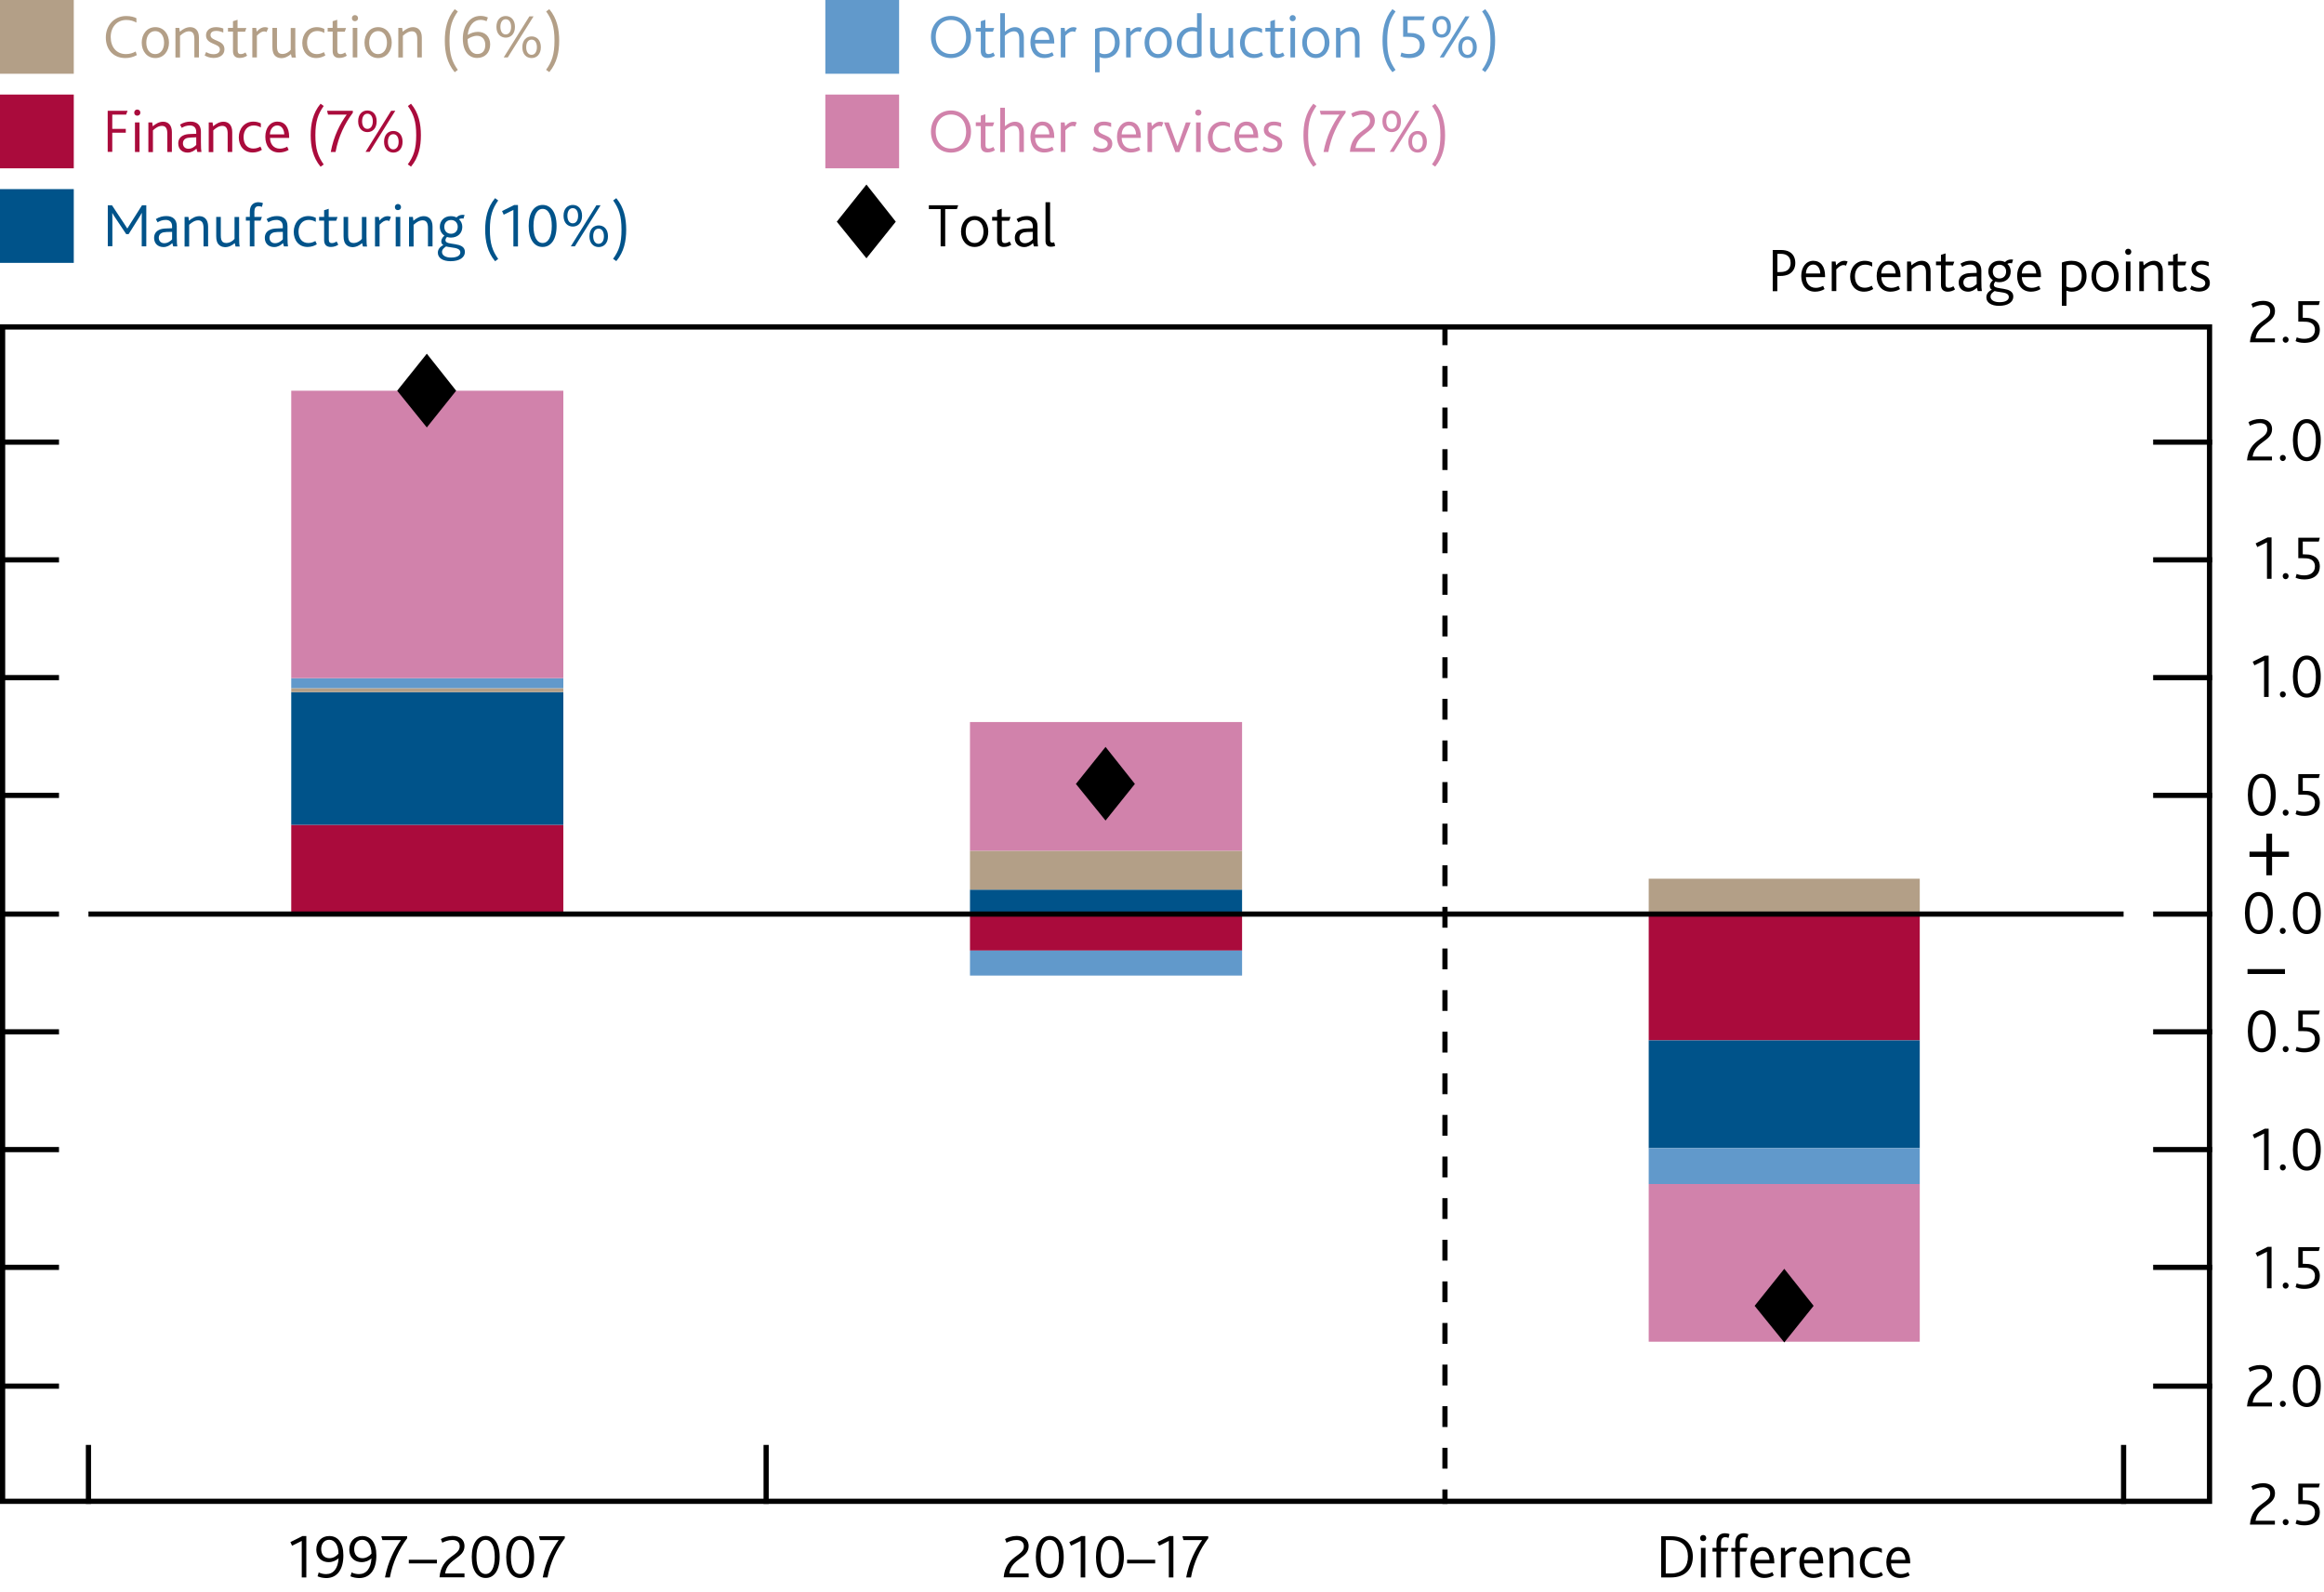 <?xml version="1.0" encoding="utf-8"?>
<!-- Generator: Adobe Illustrator 16.0.0, SVG Export Plug-In . SVG Version: 6.00 Build 0)  -->
<!DOCTYPE svg PUBLIC "-//W3C//DTD SVG 1.1//EN" "http://www.w3.org/Graphics/SVG/1.1/DTD/svg11.dtd">
<svg version="1.1" xmlns="http://www.w3.org/2000/svg" xmlns:xlink="http://www.w3.org/1999/xlink" x="0px" y="0px"
	 width="223.35px" height="153.07px" viewBox="0 0 223.35 153.07" enable-background="new 0 0 223.35 153.07" xml:space="preserve">
<g id="Fan_chart_colours" display="none">
	<polyline display="inline" fill-rule="evenodd" clip-rule="evenodd" fill="#F8BFAD" stroke="#F8BFAD" stroke-width="0.01" points="
		227.27,36.01 231.7,54.69 236.14,58.56 240.57,62 245.01,64.75 249.44,64.1 253.88,66.19 258.31,67.59 262.74,69.28 267.18,70.58 
		271.61,71.08 276.05,71.62 280.48,72.16 284.92,72.49 284.92,80.49 280.48,80.15 276.05,79.52 271.61,78.92 267.18,78.38 
		262.74,76.78 258.31,74.94 253.88,73.39 249.44,71.16 245.01,71.46 240.57,67.84 236.14,63.2 231.7,57.91 227.27,36.01 	"/>
	<polyline display="inline" fill-rule="evenodd" clip-rule="evenodd" fill="#F8BFAD" stroke="#F8BFAD" stroke-width="0.01" points="
		227.27,36.01 231.7,52.52 236.14,55.44 240.57,58.07 245.01,60.23 249.44,59.34 253.88,61.33 258.31,62.63 262.74,64.22 
		267.18,65.32 271.61,65.79 276.05,66.28 280.48,66.77 284.92,67.09 284.92,72.49 280.48,72.16 276.05,71.62 271.61,71.08 
		267.18,70.58 262.74,69.28 258.31,67.59 253.88,66.19 249.44,64.1 245.01,64.75 240.57,62 236.14,58.56 231.7,54.69 227.27,36.01 	
		"/>
	<polyline display="inline" fill-rule="evenodd" clip-rule="evenodd" fill="#F8BFAD" stroke="#F8BFAD" stroke-width="0.01" points="
		227.27,36.01 231.7,50.8 236.14,52.95 240.57,54.94 245.01,56.64 249.44,55.56 253.88,57.47 258.31,58.68 262.74,60.2 
		267.18,61.15 271.61,61.58 276.05,62.04 280.48,62.48 284.92,62.8 284.92,67.09 280.48,66.77 276.05,66.28 271.61,65.79 
		267.18,65.32 262.74,64.22 258.31,62.63 253.88,61.33 249.44,59.34 245.01,60.23 240.57,58.07 236.14,55.44 231.7,52.52 
		227.27,36.01 	"/>
	<polyline display="inline" fill-rule="evenodd" clip-rule="evenodd" fill="#F18670" stroke="#F18670" stroke-width="0.01" points="
		227.27,36.01 231.7,49.32 236.14,50.82 240.57,52.26 245.01,53.55 249.44,52.31 253.88,54.15 258.31,55.3 262.74,56.75 
		267.18,57.56 271.61,57.97 276.05,58.41 280.48,58.8 284.92,59.12 284.92,62.8 280.48,62.48 276.05,62.04 271.61,61.58 
		267.18,61.15 262.74,60.2 258.31,58.68 253.88,57.47 249.44,55.56 245.01,56.64 240.57,54.94 236.14,52.95 231.7,50.8 
		227.27,36.01 	"/>
	<polyline display="inline" fill-rule="evenodd" clip-rule="evenodd" fill="#F18670" stroke="#F18670" stroke-width="0.01" points="
		227.27,36.01 231.7,47.99 236.14,48.91 240.57,49.85 245.01,50.78 249.44,49.39 253.88,51.18 258.31,52.27 262.74,53.65 
		267.18,54.34 271.61,54.73 276.05,55.14 280.48,55.5 284.92,55.81 284.92,59.12 280.48,58.8 276.05,58.41 271.61,57.97 
		267.18,57.56 262.74,56.75 258.31,55.3 253.88,54.15 249.44,52.31 245.01,53.55 240.57,52.26 236.14,50.82 231.7,49.32 
		227.27,36.01 	"/>
	<polyline display="inline" fill-rule="evenodd" clip-rule="evenodd" fill="#F18670" stroke="#F18670" stroke-width="0.01" points="
		227.27,36.01 231.7,46.76 236.14,47.13 240.57,47.62 245.01,48.22 249.44,46.69 253.88,48.42 258.31,49.45 262.74,50.78 
		267.18,51.36 271.61,51.73 276.05,52.11 280.48,52.44 284.92,52.75 284.92,55.81 280.48,55.5 276.05,55.14 271.61,54.73 
		267.18,54.34 262.74,53.65 258.31,52.27 253.88,51.18 249.44,49.39 245.01,50.78 240.57,49.85 236.14,48.91 231.7,47.99 
		227.27,36.01 	"/>
	<polyline display="inline" fill-rule="evenodd" clip-rule="evenodd" fill="#E94D3F" stroke="#E94D3F" stroke-width="0.01" points="
		227.27,36.01 231.7,45.6 236.14,45.45 240.57,45.5 245.01,45.78 249.44,44.13 253.88,45.8 258.31,46.78 262.74,48.05 267.18,48.52 
		271.61,48.88 276.05,49.24 280.48,49.54 284.92,49.84 284.92,52.75 280.48,52.44 276.05,52.11 271.61,51.73 267.18,51.36 
		262.74,50.78 258.31,49.45 253.88,48.42 249.44,46.69 245.01,48.22 240.57,47.62 236.14,47.13 231.7,46.76 227.27,36.01 	"/>
	<polyline display="inline" fill-rule="evenodd" clip-rule="evenodd" fill="#E94D3F" stroke="#E94D3F" stroke-width="0.01" points="
		227.27,36.01 231.7,44.47 236.14,43.82 240.57,43.45 245.01,43.43 249.44,41.65 253.88,43.27 258.31,44.2 262.74,45.42 
		267.18,45.78 271.61,46.12 276.05,46.46 280.48,46.73 284.92,47.03 284.92,49.84 280.48,49.54 276.05,49.24 271.61,48.88 
		267.18,48.52 262.74,48.05 258.31,46.78 253.88,45.8 249.44,44.13 245.01,45.78 240.57,45.5 236.14,45.45 231.7,45.6 227.27,36.01 
			"/>
	<polyline display="inline" fill-rule="evenodd" clip-rule="evenodd" fill="#E94D3F" stroke="#E94D3F" stroke-width="0.01" points="
		227.27,36.01 231.7,42.24 236.14,40.61 240.57,39.41 245.01,38.79 249.44,36.77 253.88,38.29 258.31,39.11 262.74,40.23 
		267.18,40.39 271.61,40.7 276.05,40.99 280.48,41.2 284.92,41.49 284.92,47.03 280.48,46.73 276.05,46.46 271.61,46.12 
		267.18,45.78 262.74,45.42 258.31,44.2 253.88,43.27 249.44,41.65 245.01,43.43 240.57,43.45 236.14,43.82 231.7,44.47 
		227.27,36.01 	"/>
	<polyline display="inline" fill-rule="evenodd" clip-rule="evenodd" fill="#E94D3F" stroke="#E94D3F" stroke-width="0.01" points="
		227.27,36.01 231.7,41.11 236.14,38.98 240.57,37.36 245.01,36.43 249.44,34.29 253.88,35.76 258.31,36.53 262.74,37.59 
		267.18,37.66 271.61,37.94 276.05,38.21 280.48,38.39 284.92,38.68 284.92,41.49 280.48,41.2 276.05,40.99 271.61,40.7 
		267.18,40.39 262.74,40.23 258.31,39.11 253.88,38.29 249.44,36.77 245.01,38.79 240.57,39.41 236.14,40.61 231.7,42.24 
		227.27,36.01 	"/>
	<polyline display="inline" fill-rule="evenodd" clip-rule="evenodd" fill="#E94D3F" stroke="#E94D3F" stroke-width="0.01" points="
		227.27,36.01 231.7,39.95 236.14,37.3 240.57,35.24 245.01,34 249.44,31.72 253.88,33.14 258.31,33.86 262.74,34.87 267.18,34.82 
		271.61,35.09 276.05,35.34 280.48,35.49 284.92,35.77 284.92,38.68 280.48,38.39 276.05,38.21 271.61,37.94 267.18,37.66 
		262.74,37.59 258.31,36.53 253.88,35.76 249.44,34.29 245.01,36.43 240.57,37.36 236.14,38.98 231.7,41.11 227.27,36.01 	"/>
	<polyline display="inline" fill-rule="evenodd" clip-rule="evenodd" fill="#F18670" stroke="#F18670" stroke-width="0.01" points="
		227.27,36.01 231.7,38.72 236.14,35.53 240.57,33.01 245.01,31.43 249.44,29.02 253.88,30.38 258.31,31.04 262.74,32 267.18,31.84 
		271.61,32.09 276.05,32.31 280.48,32.43 284.92,32.71 284.92,35.77 280.48,35.49 276.05,35.34 271.61,35.09 267.18,34.82 
		262.74,34.87 258.31,33.86 253.88,33.14 249.44,31.72 245.01,34 240.57,35.24 236.14,37.3 231.7,39.95 227.27,36.01 	"/>
	<polyline display="inline" fill-rule="evenodd" clip-rule="evenodd" fill="#F18670" stroke="#F18670" stroke-width="0.01" points="
		227.27,36.01 231.7,37.39 236.14,33.61 240.57,30.6 245.01,28.66 249.44,26.11 253.88,27.4 258.31,28.01 262.74,28.9 267.18,28.62 
		271.61,28.85 276.05,29.04 280.48,29.13 284.92,29.4 284.92,32.71 280.48,32.43 276.05,32.31 271.61,32.09 267.18,31.84 262.74,32 
		258.31,31.04 253.88,30.38 249.44,29.02 245.01,31.43 240.57,33.01 236.14,35.53 231.7,38.72 227.27,36.01 	"/>
	<polyline display="inline" fill-rule="evenodd" clip-rule="evenodd" fill="#F18670" stroke="#F18670" stroke-width="0.01" points="
		227.27,36.01 231.7,35.91 236.14,31.48 240.57,27.91 245.01,25.58 249.44,22.86 253.88,24.09 258.31,24.62 262.74,25.45 
		267.18,25.03 271.61,25.24 276.05,25.41 280.48,25.45 284.92,25.72 284.92,29.4 280.48,29.13 276.05,29.04 271.61,28.85 
		267.18,28.62 262.74,28.9 258.31,28.01 253.88,27.4 249.44,26.11 245.01,28.66 240.57,30.6 236.14,33.61 231.7,37.39 227.27,36.01 
			"/>
	<polyline display="inline" fill-rule="evenodd" clip-rule="evenodd" fill="#F8BFAD" stroke="#F8BFAD" stroke-width="0.01" points="
		227.27,36.01 231.7,34.19 236.14,28.99 240.57,24.78 245.01,21.98 249.44,19.08 253.88,20.23 258.31,20.68 262.74,21.43 
		267.18,20.85 271.61,21.04 276.05,21.17 280.48,21.17 284.92,21.43 284.92,25.72 280.48,25.45 276.05,25.41 271.61,25.24 
		267.18,25.03 262.74,25.45 258.31,24.62 253.88,24.09 249.44,22.86 245.01,25.58 240.57,27.91 236.14,31.48 231.7,35.91 
		227.27,36.01 	"/>
	<polyline display="inline" fill-rule="evenodd" clip-rule="evenodd" fill="#F8BFAD" stroke="#F8BFAD" stroke-width="0.01" points="
		227.27,36.01 231.7,32.02 236.14,25.86 240.57,20.85 245.01,17.46 249.44,14.31 253.88,15.37 258.31,15.72 262.74,16.37 
		267.18,15.6 271.61,15.75 276.05,15.83 280.48,15.77 284.92,16.03 284.92,21.43 280.48,21.17 276.05,21.17 271.61,21.04 
		267.18,20.85 262.74,21.43 258.31,20.68 253.88,20.23 249.44,19.08 245.01,21.98 240.57,24.78 236.14,28.99 231.7,34.19 
		227.27,36.01 	"/>
	<polyline display="inline" fill-rule="evenodd" clip-rule="evenodd" fill="#F8BFAD" stroke="#F8BFAD" stroke-width="0.01" points="
		227.27,36.01 231.7,28.8 236.14,21.23 240.57,15.02 245.01,10.76 249.44,7.26 253.88,8.16 258.31,8.37 262.74,8.87 267.18,7.8 
		271.61,7.9 276.05,7.92 280.48,7.78 284.92,8.03 284.92,16.03 280.48,15.77 276.05,15.83 271.61,15.75 267.18,15.6 262.74,16.37 
		258.31,15.72 253.88,15.37 249.44,14.31 245.01,17.46 240.57,20.85 236.14,25.86 231.7,32.02 227.27,36.01 	"/>
	
		<polyline display="inline" fill-rule="evenodd" clip-rule="evenodd" fill="#FBD9CD" stroke="#FBD9CD" stroke-width="0.01" stroke-linecap="square" stroke-miterlimit="10" points="
		225.86,111.69 230.93,132.97 236.01,138.3 241.09,143.73 246.16,149.1 251.24,149.82 256.31,152.62 261.39,153.93 266.46,154.76 
		271.54,155.82 276.61,155.97 281.69,156.18 286.77,156.4 291.84,156.42 291.84,165.53 286.77,165.51 281.69,165.18 276.61,164.9 
		271.54,164.7 266.46,163.3 261.39,162.3 256.31,160.83 251.24,157.86 246.16,156.74 241.09,150.38 236.01,143.58 230.93,136.64 
		225.86,111.69 	"/>
	
		<polyline display="inline" fill-rule="evenodd" clip-rule="evenodd" fill="#F9C5B4" stroke="#F9C5B4" stroke-width="0.01" stroke-linecap="square" stroke-miterlimit="10" points="
		225.86,111.69 230.93,130.5 236.01,134.73 241.09,139.25 246.16,143.95 251.24,144.4 256.31,147.08 261.39,148.28 266.46,148.99 
		271.54,149.83 276.61,149.94 281.69,150.1 286.77,150.25 291.84,150.27 291.84,156.42 286.77,156.4 281.69,156.18 276.61,155.97 
		271.54,155.82 266.46,154.76 261.39,153.93 256.31,152.62 251.24,149.82 246.16,149.1 241.09,143.73 236.01,138.3 230.93,132.97 
		225.86,111.69 	"/>
	
		<polyline display="inline" fill-rule="evenodd" clip-rule="evenodd" fill="#F8BBA8" stroke="#F8BBA8" stroke-width="0.01" stroke-linecap="square" stroke-miterlimit="10" points="
		225.86,111.69 230.93,128.54 236.01,131.9 241.09,135.69 246.16,139.85 251.24,140.08 256.31,142.68 261.39,143.78 266.46,144.41 
		271.54,145.06 276.61,145.15 281.69,145.27 286.77,145.38 291.84,145.38 291.84,150.27 286.77,150.25 281.69,150.1 276.61,149.94 
		271.54,149.83 266.46,148.99 261.39,148.28 256.31,147.08 251.24,144.4 246.16,143.95 241.09,139.25 236.01,134.73 230.93,130.5 
		225.86,111.69 	"/>
	
		<polyline display="inline" fill-rule="evenodd" clip-rule="evenodd" fill="#F6B09B" stroke="#F6B09B" stroke-width="0.01" stroke-linecap="square" stroke-miterlimit="10" points="
		225.86,111.69 230.93,126.85 236.01,129.47 241.09,132.63 246.16,136.34 251.24,136.39 256.31,138.9 261.39,139.93 266.46,140.48 
		271.54,140.98 276.61,141.03 281.69,141.12 286.77,141.19 291.84,141.18 291.84,145.38 286.77,145.38 281.69,145.27 276.61,145.15 
		271.54,145.06 266.46,144.41 261.39,143.78 256.31,142.68 251.24,140.08 246.16,139.85 241.09,135.69 236.01,131.9 230.93,128.54 
		225.86,111.69 	"/>
	
		<polyline display="inline" fill-rule="evenodd" clip-rule="evenodd" fill="#F39A82" stroke="#F39A82" stroke-width="0.01" stroke-linecap="square" stroke-miterlimit="10" points="
		225.86,111.69 230.93,125.34 236.01,127.29 241.09,129.88 246.16,133.18 251.24,133.07 256.31,135.51 261.39,136.47 266.46,136.95 
		271.54,137.31 276.61,137.34 281.69,137.4 286.77,137.42 291.84,137.41 291.84,141.18 286.77,141.19 281.69,141.12 276.61,141.03 
		271.54,140.98 266.46,140.48 261.39,139.93 256.31,138.9 251.24,136.39 246.16,136.34 241.09,132.63 236.01,129.47 230.93,126.85 
		225.86,111.69 	"/>
	
		<polyline display="inline" fill-rule="evenodd" clip-rule="evenodd" fill="#F0836B" stroke="#F0836B" stroke-width="0.01" stroke-linecap="square" stroke-miterlimit="10" points="
		225.86,111.69 230.93,123.94 236.01,125.27 241.09,127.34 246.16,130.26 251.24,129.98 256.31,132.37 261.39,133.26 266.46,133.68 
		271.54,133.91 276.61,133.92 281.69,133.95 286.77,133.93 291.84,133.92 291.84,137.41 286.77,137.42 281.69,137.4 276.61,137.34 
		271.54,137.31 266.46,136.95 261.39,136.47 256.31,135.51 251.24,133.07 246.16,133.18 241.09,129.88 236.01,127.29 230.93,125.34 
		225.86,111.69 	"/>
	
		<polyline display="inline" fill-rule="evenodd" clip-rule="evenodd" fill="#ED6A55" stroke="#ED6A55" stroke-width="0.01" stroke-linecap="square" stroke-miterlimit="10" points="
		225.86,111.69 230.93,122.61 236.01,123.35 241.09,124.92 246.16,127.48 251.24,127.07 256.31,129.39 261.39,130.22 266.46,130.58 
		271.54,130.68 276.61,130.68 281.69,130.68 286.77,130.63 291.84,130.61 291.84,133.92 286.77,133.93 281.69,133.95 276.61,133.92 
		271.54,133.91 266.46,133.68 261.39,133.26 256.31,132.37 251.24,129.98 246.16,130.26 241.09,127.34 236.01,125.27 230.93,123.94 
		225.86,111.69 	"/>
	
		<polyline display="inline" fill-rule="evenodd" clip-rule="evenodd" fill="#EB5D4B" stroke="#EB5D4B" stroke-width="0.01" stroke-linecap="square" stroke-miterlimit="10" points="
		225.86,111.69 230.93,121.32 236.01,121.5 241.09,122.59 246.16,124.8 251.24,124.24 256.31,126.5 261.39,127.28 266.46,127.57 
		271.54,127.56 276.61,127.54 281.69,127.51 286.77,127.43 291.84,127.41 291.84,130.61 286.77,130.63 281.69,130.68 276.61,130.68 
		271.54,130.68 266.46,130.58 261.39,130.22 256.31,129.39 251.24,127.07 246.16,127.48 241.09,124.92 236.01,123.35 230.93,122.61 
		225.86,111.69 	"/>
	
		<polyline display="inline" fill-rule="evenodd" clip-rule="evenodd" fill="#E94D3F" stroke="#E94D3F" stroke-width="0.01" stroke-linecap="square" stroke-miterlimit="10" points="
		225.86,111.69 230.93,118.79 236.01,117.84 241.09,117.99 246.16,119.52 251.24,118.68 256.31,120.82 261.39,121.48 266.46,121.66 
		271.54,121.42 276.61,121.35 281.69,121.28 286.77,121.13 291.84,121.1 291.84,127.41 286.77,127.43 281.69,127.51 276.61,127.54 
		271.54,127.56 266.46,127.57 261.39,127.28 256.31,126.5 251.24,124.24 246.16,124.8 241.09,122.59 236.01,121.5 230.93,121.32 
		225.86,111.69 	"/>
	
		<polyline display="inline" fill-rule="evenodd" clip-rule="evenodd" fill="#EB5D4B" stroke="#EB5D4B" stroke-width="0.01" stroke-linecap="square" stroke-miterlimit="10" points="
		225.86,111.69 230.93,117.5 236.01,115.98 241.09,115.66 246.16,116.83 251.24,115.85 256.31,117.94 261.39,118.54 266.46,118.66 
		271.54,118.3 276.61,118.21 281.69,118.12 286.77,117.93 291.84,117.9 291.84,121.1 286.77,121.13 281.69,121.28 276.61,121.35 
		271.54,121.42 266.46,121.66 261.39,121.48 256.31,120.82 251.24,118.68 246.16,119.52 241.09,117.99 236.01,117.84 230.93,118.79 
		225.86,111.69 	"/>
	
		<polyline display="inline" fill-rule="evenodd" clip-rule="evenodd" fill="#ED6A55" stroke="#ED6A55" stroke-width="0.01" stroke-linecap="square" stroke-miterlimit="10" points="
		225.86,111.69 230.93,116.17 236.01,114.07 241.09,113.24 246.16,114.06 251.24,112.93 256.31,114.96 261.39,115.5 266.46,115.56 
		271.54,115.07 276.61,114.97 281.69,114.84 286.77,114.62 291.84,114.58 291.84,117.9 286.77,117.93 281.69,118.12 276.61,118.21 
		271.54,118.3 266.46,118.66 261.39,118.54 256.31,117.94 251.24,115.85 246.16,116.83 241.09,115.66 236.01,115.98 230.93,117.5 
		225.86,111.69 	"/>
	
		<polyline display="inline" fill-rule="evenodd" clip-rule="evenodd" fill="#F0836B" stroke="#F0836B" stroke-width="0.01" stroke-linecap="square" stroke-miterlimit="10" points="
		225.86,111.69 230.93,114.77 236.01,112.05 241.09,110.7 246.16,111.14 251.24,109.86 256.31,111.82 261.39,112.29 266.46,112.29 
		271.54,111.67 276.61,111.54 281.69,111.39 286.77,111.14 291.84,111.09 291.84,114.58 286.77,114.62 281.69,114.84 276.61,114.97 
		271.54,115.07 266.46,115.56 261.39,115.5 256.31,114.96 251.24,112.93 246.16,114.06 241.09,113.24 236.01,114.07 230.93,116.17 
		225.86,111.69 	"/>
	
		<polyline display="inline" fill-rule="evenodd" clip-rule="evenodd" fill="#F39A82" stroke="#F39A82" stroke-width="0.01" stroke-linecap="square" stroke-miterlimit="10" points="
		225.86,111.69 230.93,113.26 236.01,109.86 241.09,107.95 246.16,107.98 251.24,106.54 256.31,108.43 261.39,108.83 266.46,108.76 
		271.54,108.01 276.61,107.85 281.69,107.67 286.77,107.38 291.84,107.33 291.84,111.09 286.77,111.14 281.69,111.39 276.61,111.54 
		271.54,111.67 266.46,112.29 261.39,112.29 256.31,111.82 251.24,109.86 246.16,111.14 241.09,110.7 236.01,112.05 230.93,114.77 
		225.86,111.69 	"/>
	
		<polyline display="inline" fill-rule="evenodd" clip-rule="evenodd" fill="#F6B09B" stroke="#F6B09B" stroke-width="0.01" stroke-linecap="square" stroke-miterlimit="10" points="
		225.86,111.69 230.93,111.57 236.01,107.43 241.09,104.89 246.16,104.47 251.24,102.83 256.31,104.65 261.39,104.98 266.46,104.83 
		271.54,103.92 276.61,103.74 281.69,103.53 286.77,103.19 291.84,103.13 291.84,107.33 286.77,107.38 281.69,107.67 276.61,107.85 
		271.54,108.01 266.46,108.76 261.39,108.83 256.31,108.43 251.24,106.54 246.16,107.98 241.09,107.95 236.01,109.86 230.93,113.26 
		225.86,111.69 	"/>
	
		<polyline display="inline" fill-rule="evenodd" clip-rule="evenodd" fill="#F8BBA8" stroke="#F8BBA8" stroke-width="0.01" stroke-linecap="square" stroke-miterlimit="10" points="
		225.86,111.69 230.93,109.61 236.01,104.6 241.09,101.33 246.16,100.37 251.24,98.52 256.31,100.25 261.39,100.49 266.46,100.25 
		271.54,99.16 276.61,98.95 281.69,98.7 286.77,98.3 291.84,98.25 291.84,103.13 286.77,103.19 281.69,103.53 276.61,103.74 
		271.54,103.92 266.46,104.83 261.39,104.98 256.31,104.65 251.24,102.83 246.16,104.47 241.09,104.89 236.01,107.43 230.93,111.57 
		225.86,111.69 	"/>
	
		<polyline display="inline" fill-rule="evenodd" clip-rule="evenodd" fill="#F9C5B4" stroke="#F9C5B4" stroke-width="0.01" stroke-linecap="square" stroke-miterlimit="10" points="
		225.86,111.69 230.93,107.14 236.01,101.04 241.09,96.84 246.16,95.22 251.24,93.1 256.31,94.71 261.39,94.83 266.46,94.48 
		271.54,93.17 276.61,92.92 281.69,92.62 286.77,92.16 291.84,92.09 291.84,98.25 286.77,98.3 281.69,98.7 276.61,98.95 
		271.54,99.16 266.46,100.25 261.39,100.49 256.31,100.25 251.24,98.52 246.16,100.37 241.09,101.33 236.01,104.6 230.93,109.61 
		225.86,111.69 	"/>
	
		<polyline display="inline" fill-rule="evenodd" clip-rule="evenodd" fill="#FBD9CD" stroke="#FBD9CD" stroke-width="0.01" stroke-linecap="square" stroke-miterlimit="10" points="
		225.86,111.69 230.93,103.48 236.01,95.76 241.09,90.2 246.16,87.58 251.24,85.06 256.31,86.5 261.39,86.46 266.46,85.94 
		271.54,84.29 276.61,83.99 281.69,83.61 286.77,83.05 291.84,82.98 291.84,92.09 286.77,92.16 281.69,92.62 276.61,92.92 
		271.54,93.17 266.46,94.48 261.39,94.83 256.31,94.71 251.24,93.1 246.16,95.22 241.09,96.84 236.01,101.04 230.93,107.14 
		225.86,111.69 	"/>
	<path display="inline" fill="none" stroke="#E40520" stroke-linecap="round" stroke-linejoin="round" stroke-miterlimit="10" d="
		M225.85,111.67"/>
	<polyline display="inline" fill-rule="evenodd" clip-rule="evenodd" fill="#ACCEBD" stroke="#ACCEBD" stroke-width="0.01" points="
		299.26,51.7 304.86,43.15 310.46,38.29 316.07,37.45 321.67,38.67 327.27,41.17 332.87,44.07 338.48,45.65 344.08,46.78 
		349.68,47.48 355.29,48.25 360.89,48.65 366.49,48.44 372.09,47.71 372.09,53.69 366.49,54.31 360.89,54.42 355.29,53.9 
		349.68,53.02 344.08,52.16 338.48,50.88 332.87,49.15 327.27,46.09 321.67,43.42 316.07,42.03 310.46,42.71 304.86,47.4 
		299.26,55.79 	"/>
	<polyline display="inline" fill-rule="evenodd" clip-rule="evenodd" fill="#ACCEBD" stroke="#ACCEBD" stroke-width="0.01" points="
		299.26,48.94 304.86,40.28 310.46,35.32 316.07,34.36 321.67,35.46 327.27,37.85 332.87,40.66 338.48,42.13 344.08,43.15 
		349.68,43.74 355.29,44.44 360.89,44.77 366.49,44.48 372.09,43.67 372.09,47.71 366.49,48.44 360.89,48.65 355.29,48.25 
		349.68,47.48 344.08,46.78 338.48,45.65 332.87,44.07 327.27,41.17 321.67,38.67 316.07,37.45 310.46,38.29 304.86,43.15 
		299.26,51.7 	"/>
	<polyline display="inline" fill-rule="evenodd" clip-rule="evenodd" fill="#ACCEBD" stroke="#ACCEBD" stroke-width="0.01" points="
		299.26,46.75 304.86,38 310.46,32.95 316.07,31.9 321.67,32.92 327.27,35.21 332.87,37.94 338.48,39.32 344.08,40.27 349.68,40.78 
		355.29,41.42 360.89,41.67 366.49,41.33 372.09,40.46 372.09,43.67 366.49,44.48 360.89,44.77 355.29,44.44 349.68,43.74 
		344.08,43.15 338.48,42.13 332.87,40.66 327.27,37.85 321.67,35.46 316.07,34.36 310.46,35.32 304.86,40.28 299.26,48.94 	"/>
	<polyline display="inline" fill-rule="evenodd" clip-rule="evenodd" fill="#77B39C" stroke="#77B39C" stroke-width="0.01" points="
		299.26,44.87 304.86,36.04 310.46,30.92 316.07,29.79 321.67,30.73 327.27,32.95 332.87,35.6 338.48,36.92 344.08,37.79 
		349.68,38.23 355.29,38.82 360.89,39.03 366.49,38.63 372.09,37.71 372.09,40.46 366.49,41.33 360.89,41.67 355.29,41.42 
		349.68,40.78 344.08,40.27 338.48,39.32 332.87,37.94 327.27,35.21 321.67,32.92 316.07,31.9 310.46,32.95 304.86,38 299.26,46.75 
			"/>
	<polyline display="inline" fill-rule="evenodd" clip-rule="evenodd" fill="#77B39C" stroke="#77B39C" stroke-width="0.01" points="
		299.26,43.18 304.86,34.29 310.46,29.09 316.07,27.9 321.67,28.77 327.27,30.92 332.87,33.51 338.48,34.76 344.08,35.57 
		349.68,35.94 355.29,36.49 360.89,36.65 366.49,36.2 372.09,35.23 372.09,37.71 366.49,38.63 360.89,39.03 355.29,38.82 
		349.68,38.23 344.08,37.79 338.48,36.92 332.87,35.6 327.27,32.95 321.67,30.73 316.07,29.79 310.46,30.92 304.86,36.04 
		299.26,44.87 	"/>
	<polyline display="inline" fill-rule="evenodd" clip-rule="evenodd" fill="#77B39C" stroke="#77B39C" stroke-width="0.01" points="
		299.26,41.61 304.86,32.66 310.46,27.4 316.07,26.14 321.67,26.95 327.27,29.04 332.87,31.57 338.48,32.77 344.08,33.51 
		349.68,33.82 355.29,34.32 360.89,34.44 366.49,33.95 372.09,32.95 372.09,35.23 366.49,36.2 360.89,36.65 355.29,36.49 
		349.68,35.94 344.08,35.57 338.48,34.76 332.87,33.51 327.27,30.92 321.67,28.77 316.07,27.9 310.46,29.09 304.86,34.29 
		299.26,43.18 	"/>
	<polyline display="inline" fill-rule="evenodd" clip-rule="evenodd" fill="#008D68" stroke="#008D68" stroke-width="0.01" points="
		299.26,40.12 304.86,31.12 310.46,25.8 316.07,24.48 321.67,25.23 327.27,27.25 332.87,29.73 338.48,30.87 344.08,31.56 
		349.68,31.81 355.29,32.27 360.89,32.35 366.49,31.82 372.09,30.77 372.09,32.95 366.49,33.95 360.89,34.44 355.29,34.32 
		349.68,33.82 344.08,33.51 338.48,32.77 332.87,31.57 327.27,29.04 321.67,26.95 316.07,26.14 310.46,27.4 304.86,32.66 
		299.26,41.61 	"/>
	<polyline display="inline" fill-rule="evenodd" clip-rule="evenodd" fill="#008D68" stroke="#008D68" stroke-width="0.01" points="
		299.26,38.69 304.86,29.62 310.46,24.24 316.07,22.87 321.67,23.56 327.27,25.52 332.87,27.94 338.48,29.03 344.08,29.67 
		349.68,29.86 355.29,30.28 360.89,30.32 366.49,29.75 372.09,28.67 372.09,30.77 366.49,31.82 360.89,32.35 355.29,32.27 
		349.68,31.81 344.08,31.56 338.48,30.87 332.87,29.73 327.27,27.25 321.67,25.23 316.07,24.48 310.46,25.8 304.86,31.12 
		299.26,40.12 	"/>
	<polyline display="inline" fill-rule="evenodd" clip-rule="evenodd" fill="#008D68" stroke="#008D68" stroke-width="0.01" points="
		299.26,35.86 304.86,26.71 310.46,21.26 316.07,19.81 321.67,20.41 327.27,22.3 332.87,24.66 338.48,25.68 344.08,26.26 
		349.68,26.39 355.29,26.73 360.89,26.7 366.49,26.05 372.09,24.88 372.09,28.67 366.49,29.75 360.89,30.32 355.29,30.28 
		349.68,29.86 344.08,29.67 338.48,29.03 332.87,27.94 327.27,25.52 321.67,23.56 316.07,22.87 310.46,24.24 304.86,29.62 
		299.26,38.69 	"/>
	<polyline display="inline" fill-rule="evenodd" clip-rule="evenodd" fill="#008D68" stroke="#008D68" stroke-width="0.01" points="
		299.26,34.42 304.86,25.26 310.46,19.79 316.07,18.3 321.67,18.89 327.27,20.75 332.87,23.11 338.48,24.13 344.08,24.69 
		349.68,24.81 355.29,25.11 360.89,25.04 366.49,24.36 372.09,23.15 372.09,24.88 366.49,26.05 360.89,26.7 355.29,26.73 
		349.68,26.39 344.08,26.26 338.48,25.68 332.87,24.66 327.27,22.3 321.67,20.41 316.07,19.81 310.46,21.26 304.86,26.71 
		299.26,35.86 	"/>
	<polyline display="inline" fill-rule="evenodd" clip-rule="evenodd" fill="#008D68" stroke="#008D68" stroke-width="0.01" points="
		299.26,32.94 304.86,23.75 310.46,18.26 316.07,16.75 321.67,17.32 327.27,19.15 332.87,21.5 338.48,22.51 344.08,23.07 
		349.68,23.18 355.29,23.44 360.89,23.33 366.49,22.6 372.09,21.35 372.09,23.15 366.49,24.36 360.89,25.04 355.29,25.11 
		349.68,24.81 344.08,24.69 338.48,24.13 332.87,23.11 327.27,20.75 321.67,18.89 316.07,18.3 310.46,19.79 304.86,25.26 
		299.26,34.42 	"/>
	<polyline display="inline" fill-rule="evenodd" clip-rule="evenodd" fill="#77B39C" stroke="#77B39C" stroke-width="0.01" points="
		299.26,31.37 304.86,22.17 310.46,16.65 316.07,15.12 321.67,15.66 327.27,17.47 332.87,19.81 338.48,20.81 344.08,21.36 
		349.68,21.46 355.29,21.68 360.89,21.52 366.49,20.75 372.09,19.46 372.09,21.35 366.49,22.6 360.89,23.33 355.29,23.44 
		349.68,23.18 344.08,23.07 338.48,22.51 332.87,21.5 327.27,19.15 321.67,17.32 316.07,16.75 310.46,18.26 304.86,23.75 
		299.26,32.94 	"/>
	<polyline display="inline" fill-rule="evenodd" clip-rule="evenodd" fill="#77B39C" stroke="#77B39C" stroke-width="0.01" points="
		299.26,29.68 304.86,20.45 310.46,14.91 316.07,13.36 321.67,13.87 327.27,15.65 332.87,17.98 338.48,18.98 344.08,19.51 
		349.68,19.6 355.29,19.78 360.89,19.57 366.49,18.75 372.09,17.41 372.09,19.46 366.49,20.75 360.89,21.52 355.29,21.68 
		349.68,21.46 344.08,21.36 338.48,20.81 332.87,19.81 327.27,17.47 321.67,15.66 316.07,15.12 310.46,16.65 304.86,22.17 
		299.26,31.37 	"/>
	<polyline display="inline" fill-rule="evenodd" clip-rule="evenodd" fill="#77B39C" stroke="#77B39C" stroke-width="0.01" points="
		299.26,27.81 304.86,18.54 310.46,12.97 316.07,11.39 321.67,11.88 327.27,13.63 332.87,15.95 338.48,16.93 344.08,17.46 
		349.68,17.54 355.29,17.66 360.89,17.4 366.49,16.53 372.09,15.14 372.09,17.41 366.49,18.75 360.89,19.57 355.29,19.78 
		349.68,19.6 344.08,19.51 338.48,18.98 332.87,17.98 327.27,15.65 321.67,13.87 316.07,13.36 310.46,14.91 304.86,20.45 
		299.26,29.68 	"/>
	<polyline display="inline" fill-rule="evenodd" clip-rule="evenodd" fill="#ACCEBD" stroke="#ACCEBD" stroke-width="0.01" points="
		299.26,25.61 304.86,16.32 310.46,10.72 316.07,9.1 321.67,9.55 327.27,11.27 332.87,13.58 338.48,14.55 344.08,15.06 
		349.68,15.13 355.29,15.19 360.89,14.87 366.49,13.94 372.09,12.49 372.09,15.14 366.49,16.53 360.89,17.4 355.29,17.66 
		349.68,17.54 344.08,17.46 338.48,16.93 332.87,15.95 327.27,13.63 321.67,11.88 316.07,11.39 310.46,12.97 304.86,18.54 
		299.26,27.81 	"/>
	<polyline display="inline" fill-rule="evenodd" clip-rule="evenodd" fill="#ACCEBD" stroke="#ACCEBD" stroke-width="0.01" points="
		299.26,22.85 304.86,13.52 310.46,7.88 316.07,6.22 321.67,6.63 327.27,8.3 332.87,10.6 338.48,11.55 344.08,12.05 349.68,12.1 
		355.29,12.08 360.89,11.69 366.49,10.68 372.09,9.16 372.09,12.49 366.49,13.94 360.89,14.87 355.29,15.19 349.68,15.13 
		344.08,15.06 338.48,14.55 332.87,13.58 327.27,11.27 321.67,9.55 316.07,9.1 310.46,10.72 304.86,16.32 299.26,25.61 	"/>
	<polyline display="inline" fill-rule="evenodd" clip-rule="evenodd" fill="#ACCEBD" stroke="#ACCEBD" stroke-width="0.01" points="
		299.26,18.76 304.86,9.37 310.46,3.67 316.07,1.95 321.67,2.29 327.27,3.91 332.87,6.18 338.48,7.11 344.08,7.58 349.68,7.6 
		355.29,7.48 360.89,6.97 366.49,5.85 372.09,4.21 372.09,9.16 366.49,10.68 360.89,11.69 355.29,12.08 349.68,12.1 344.08,12.05 
		338.48,11.55 332.87,10.6 327.27,8.3 321.67,6.63 316.07,6.22 310.46,7.88 304.86,13.52 299.26,22.85 	"/>
	<polyline display="inline" fill-rule="evenodd" clip-rule="evenodd" fill="#CEE1D8" stroke="#CEE1D8" stroke-width="0.01" points="
		313.37,151.88 319.86,150.72 326.36,147.69 332.85,145.17 339.35,142.57 345.85,141.77 352.34,138.34 358.84,136.21 365.34,132.53 
		371.83,130.61 371.83,138.61 365.34,139.9 358.84,143.21 352.34,145.32 345.85,148.63 339.35,149.05 332.85,151.91 326.36,153.6 
		319.86,157.17 313.37,157.28 	"/>
	<polyline display="inline" fill-rule="evenodd" clip-rule="evenodd" fill="#B5D3C4" stroke="#B5D3C4" stroke-width="0.01" points="
		313.37,148.11 319.86,146.56 326.36,143.6 332.85,141.12 339.35,138.35 345.85,136.89 352.34,133.49 358.84,130.98 365.34,127.21 
		371.83,125.15 371.83,130.61 365.34,132.53 358.84,136.21 352.34,138.34 345.85,141.77 339.35,142.57 332.85,145.17 326.36,147.69 
		319.86,150.72 313.37,151.88 	"/>
	<polyline display="inline" fill-rule="evenodd" clip-rule="evenodd" fill="#A7CBBA" stroke="#A7CBBA" stroke-width="0.01" points="
		313.37,145.05 319.86,143.29 326.36,140.43 332.85,137.77 339.35,134.78 345.85,132.84 352.34,129.79 358.84,126.99 365.34,123.26 
		371.83,120.66 371.83,125.15 365.34,127.21 358.84,130.98 352.34,133.49 345.85,136.89 339.35,138.35 332.85,141.12 326.36,143.6 
		319.86,146.56 313.37,148.11 	"/>
	<polyline display="inline" fill-rule="evenodd" clip-rule="evenodd" fill="#9AC4B0" stroke="#9AC4B0" stroke-width="0.01" points="
		313.37,142.32 319.86,140.33 326.36,137.56 332.85,134.93 339.35,131.83 345.85,129.65 352.34,126.63 358.84,123.71 365.34,119.68 
		371.83,116.87 371.83,120.66 365.34,123.26 358.84,126.99 352.34,129.79 345.85,132.84 339.35,134.78 332.85,137.77 326.36,140.43 
		319.86,143.29 313.37,145.05 	"/>
	<polyline display="inline" fill-rule="evenodd" clip-rule="evenodd" fill="#7EB69D" stroke="#7EB69D" stroke-width="0.01" points="
		313.37,140.06 319.86,137.72 326.36,135.02 332.85,132.33 339.35,129.18 345.85,126.67 352.34,123.69 358.84,120.66 365.34,116.5 
		371.83,113.45 371.83,116.87 365.34,119.68 358.84,123.71 352.34,126.63 345.85,129.65 339.35,131.83 332.85,134.93 326.36,137.56 
		319.86,140.33 313.37,142.32 	"/>
	<polyline display="inline" fill-rule="evenodd" clip-rule="evenodd" fill="#5FA88C" stroke="#5FA88C" stroke-width="0.01" points="
		313.37,137.87 319.86,135.41 326.36,132.56 332.85,129.82 339.35,126.6 345.85,123.8 352.34,120.98 358.84,117.83 365.34,113.62 
		371.83,110.33 371.83,113.45 365.34,116.5 358.84,120.66 352.34,123.69 345.85,126.67 339.35,129.18 332.85,132.33 326.36,135.02 
		319.86,137.72 313.37,140.06 	"/>
	<polyline display="inline" fill-rule="evenodd" clip-rule="evenodd" fill="#399B7B" stroke="#399B7B" stroke-width="0.01" points="
		313.37,135.92 319.86,133.08 326.36,130.37 332.85,127.56 339.35,124.12 345.85,121.23 352.34,118.24 358.84,115.25 365.34,110.93 
		371.83,107.25 371.83,110.33 365.34,113.62 358.84,117.83 352.34,120.98 345.85,123.8 339.35,126.6 332.85,129.82 326.36,132.56 
		319.86,135.41 313.37,137.87 	"/>
	<polyline display="inline" fill-rule="evenodd" clip-rule="evenodd" fill="#209472" stroke="#209472" stroke-width="0.01" points="
		313.37,134.04 319.86,130.92 326.36,128.22 332.85,125.42 339.35,121.79 345.85,118.76 352.34,115.67 358.84,112.59 365.34,108.22 
		371.83,104.32 371.83,107.25 365.34,110.93 358.84,115.25 352.34,118.24 345.85,121.23 339.35,124.12 332.85,127.56 326.36,130.37 
		319.86,133.08 313.37,135.92 	"/>
	<polyline display="inline" fill-rule="evenodd" clip-rule="evenodd" fill="#008D68" stroke="#008D68" stroke-width="0.01" points="
		313.37,130.2 319.86,126.81 326.36,123.81 332.85,120.9 339.35,117.24 345.85,113.66 352.34,110.55 358.84,107.41 365.34,102.74 
		371.83,98.57 371.83,104.32 365.34,108.22 358.84,112.59 352.34,115.67 345.85,118.76 339.35,121.79 332.85,125.42 326.36,128.22 
		319.86,130.92 313.37,134.04 	"/>
	<polyline display="inline" fill-rule="evenodd" clip-rule="evenodd" fill="#209472" stroke="#209472" stroke-width="0.01" points="
		313.37,128.21 319.86,124.6 326.36,121.62 332.85,118.56 339.35,114.79 345.85,111.11 352.34,107.91 358.84,104.67 365.34,99.99 
		371.83,95.66 371.83,98.57 365.34,102.74 358.84,107.41 352.34,110.55 345.85,113.66 339.35,117.24 332.85,120.9 326.36,123.81 
		319.86,126.81 313.37,130.2 	"/>
	<polyline display="inline" fill-rule="evenodd" clip-rule="evenodd" fill="#399B7B" stroke="#399B7B" stroke-width="0.01" points="
		313.37,126.19 319.86,122.3 326.36,119.21 332.85,116.14 339.35,112.49 345.85,108.46 352.34,105.13 358.84,101.78 365.34,97.22 
		371.83,92.52 371.83,95.66 365.34,99.99 358.84,104.67 352.34,107.91 345.85,111.11 339.35,114.79 332.85,118.56 326.36,121.62 
		319.86,124.6 313.37,128.21 	"/>
	<polyline display="inline" fill-rule="evenodd" clip-rule="evenodd" fill="#5FA88C" stroke="#5FA88C" stroke-width="0.01" points="
		313.37,123.91 319.86,119.93 326.36,116.72 332.85,113.53 339.35,109.88 345.85,105.7 352.34,102.37 358.84,98.84 365.34,94.08 
		371.83,89.22 371.83,92.52 365.34,97.22 358.84,101.78 352.34,105.13 345.85,108.46 339.35,112.49 332.85,116.14 326.36,119.21 
		319.86,122.3 313.37,126.19 	"/>
	<polyline display="inline" fill-rule="evenodd" clip-rule="evenodd" fill="#7EB69D" stroke="#7EB69D" stroke-width="0.01" points="
		313.37,121.6 319.86,117.49 326.36,114.06 332.85,110.75 339.35,106.97 345.85,102.72 352.34,99.16 358.84,95.48 365.34,90.75 
		371.83,85.62 371.83,89.22 365.34,94.08 358.84,98.84 352.34,102.37 345.85,105.7 339.35,109.88 332.85,113.53 326.36,116.72 
		319.86,119.93 313.37,123.91 	"/>
	<polyline display="inline" fill-rule="evenodd" clip-rule="evenodd" fill="#9AC4B0" stroke="#9AC4B0" stroke-width="0.01" points="
		313.37,119.05 319.86,114.66 326.36,111.19 332.85,107.7 339.35,103.81 345.85,99.44 352.34,95.71 358.84,91.87 365.34,87.11 
		371.83,81.68 371.83,85.62 365.34,90.75 358.84,95.48 352.34,99.16 345.85,102.72 339.35,106.97 332.85,110.75 326.36,114.06 
		319.86,117.49 313.37,121.6 	"/>
	<polyline display="inline" fill-rule="evenodd" clip-rule="evenodd" fill="#A7CBBA" stroke="#A7CBBA" stroke-width="0.01" points="
		313.37,115.98 319.86,111.48 326.36,107.88 332.85,104.18 339.35,100.17 345.85,95.72 352.34,91.81 358.84,87.55 365.34,82.99 
		371.83,77.1 371.83,81.68 365.34,87.11 358.84,91.87 352.34,95.71 345.85,99.44 339.35,103.81 332.85,107.7 326.36,111.19 
		319.86,114.66 313.37,119.05 	"/>
	<polyline display="inline" fill-rule="evenodd" clip-rule="evenodd" fill="#B5D3C4" stroke="#B5D3C4" stroke-width="0.01" points="
		313.37,112.22 319.86,107.41 326.36,103.61 332.85,99.52 339.35,95.57 345.85,90.55 352.34,86.69 358.84,82.15 365.34,77.71 
		371.83,71.5 371.83,77.1 365.34,82.99 358.84,87.55 352.34,91.81 345.85,95.72 339.35,100.17 332.85,104.18 326.36,107.88 
		319.86,111.48 313.37,115.98 	"/>
	<polyline display="inline" fill-rule="evenodd" clip-rule="evenodd" fill="#CEE1D8" stroke="#CEE1D8" stroke-width="0.01" points="
		313.37,106.29 319.86,101.2 326.36,97.19 332.85,92.96 339.35,88.9 345.85,83.26 352.34,78.89 358.84,74.26 365.34,69.88 
		371.83,63.19 371.83,71.5 365.34,77.71 358.84,82.15 352.34,86.69 345.85,90.55 339.35,95.57 332.85,99.52 326.36,103.61 
		319.86,107.41 313.37,112.22 	"/>
	<g display="inline">
	</g>
</g>
<g id="Plus_x2F_minus" display="none">
	<g display="inline">
		<path d="M114.34,169.07h-1.62v-0.5h1.62v-1.73h0.55v1.73h1.61v0.5h-1.61v1.77h-0.55V169.07z"/>
	</g>
	<g display="inline">
		<path d="M95.11,168.58h3.6v0.47h-3.6V168.58z"/>
	</g>
	<rect display="inline" fill="#00538A" width="7.09" height="7.09"/>
	<rect y="9.09" display="inline" fill="#B50E7D" width="7.09" height="7.09"/>
	<rect y="18.18" display="inline" fill="#F9B000" width="7.09" height="7.09"/>
	<line display="inline" fill="none" stroke="#000000" x1="43.01" y1="21.55" x2="50.1" y2="21.55"/>
	<rect x="43.01" display="inline" fill="#7AB929" width="7.09" height="7.09"/>
	<rect x="43.01" y="9.09" display="inline" fill="#AA0B3C" width="7.09" height="7.09"/>
	<line display="inline" fill="none" stroke="#000000" x1="71.88" y1="21.55" x2="78.97" y2="21.55"/>
	<line display="inline" fill="none" stroke="#000000" x1="71.88" y1="12.63" x2="78.97" y2="12.63"/>
	<line display="inline" fill="none" stroke="#000000" x1="71.88" y1="3.71" x2="78.97" y2="3.71"/>
	<g display="inline">
		<path d="M11.34,3.53l-1.3-1.96h0.52l1.07,1.62l1.1-1.62h0.5l-1.34,1.95l1.33,2h-0.51l-1.1-1.66l-1.15,1.66h-0.5L11.34,3.53z"/>
		<path d="M14.87,3.53l-1.3-1.96h0.52l1.07,1.62l1.1-1.62h0.5l-1.34,1.95l1.33,2h-0.51l-1.1-1.66l-1.15,1.66h-0.5L14.87,3.53z"/>
	</g>
	<g display="inline">
		<path d="M11.34,12.61l-1.3-1.96h0.52l1.07,1.62l1.1-1.62h0.5l-1.34,1.95l1.33,2h-0.51l-1.1-1.66l-1.15,1.66h-0.5L11.34,12.61z"/>
		<path d="M14.87,12.61l-1.3-1.96h0.52l1.07,1.62l1.1-1.62h0.5l-1.34,1.95l1.33,2h-0.51l-1.1-1.66l-1.15,1.66h-0.5L14.87,12.61z"/>
	</g>
	<g display="inline">
		<path d="M11.34,21.69l-1.3-1.96h0.52l1.07,1.62l1.1-1.62h0.5l-1.34,1.95l1.33,2h-0.51l-1.1-1.66l-1.15,1.66h-0.5L11.34,21.69z"/>
		<path d="M14.87,21.69l-1.3-1.96h0.52l1.07,1.62l1.1-1.62h0.5l-1.34,1.95l1.33,2h-0.51l-1.1-1.66l-1.15,1.66h-0.5L14.87,21.69z"/>
	</g>
	<g display="inline">
		<path d="M54.34,3.53l-1.3-1.96h0.52l1.07,1.62l1.1-1.62h0.5l-1.34,1.95l1.33,2h-0.51l-1.1-1.66l-1.15,1.66h-0.5L54.34,3.53z"/>
		<path d="M57.87,3.53l-1.3-1.96h0.52l1.07,1.62l1.1-1.62h0.5l-1.34,1.95l1.33,2h-0.51l-1.1-1.66l-1.15,1.66h-0.5L57.87,3.53z"/>
	</g>
	<g display="inline">
		<path d="M54.34,12.61l-1.3-1.96h0.52l1.07,1.62l1.1-1.62h0.5l-1.34,1.95l1.33,2h-0.51l-1.1-1.66l-1.15,1.66h-0.5L54.34,12.61z"/>
		<path d="M57.87,12.61l-1.3-1.96h0.52l1.07,1.62l1.1-1.62h0.5l-1.34,1.95l1.33,2h-0.51l-1.1-1.66l-1.15,1.66h-0.5L57.87,12.61z"/>
	</g>
	<g display="inline">
		<path d="M54.34,21.69l-1.3-1.96h0.52l1.07,1.62l1.1-1.62h0.5l-1.34,1.95l1.33,2h-0.51l-1.1-1.66l-1.15,1.66h-0.5L54.34,21.69z"/>
		<path d="M57.87,21.69l-1.3-1.96h0.52l1.07,1.62l1.1-1.62h0.5l-1.34,1.95l1.33,2h-0.51l-1.1-1.66l-1.15,1.66h-0.5L57.87,21.69z"/>
	</g>
	<g display="inline">
		<path d="M83.26,3.53l-1.3-1.96h0.52l1.07,1.62l1.1-1.62h0.5l-1.34,1.95l1.33,2h-0.51l-1.1-1.66l-1.15,1.66h-0.5L83.26,3.53z"/>
		<path d="M86.79,3.53l-1.3-1.96h0.52l1.07,1.62l1.1-1.62h0.5l-1.34,1.95l1.33,2h-0.51l-1.1-1.66l-1.15,1.66h-0.5L86.79,3.53z"/>
	</g>
	<g display="inline">
		<path d="M83.26,12.61l-1.3-1.96h0.52l1.07,1.62l1.1-1.62h0.5l-1.34,1.95l1.33,2h-0.51l-1.1-1.66l-1.15,1.66h-0.5L83.26,12.61z"/>
		<path d="M86.79,12.61l-1.3-1.96h0.52l1.07,1.62l1.1-1.62h0.5l-1.34,1.95l1.33,2h-0.51l-1.1-1.66l-1.15,1.66h-0.5L86.79,12.61z"/>
	</g>
	<g display="inline">
		<path d="M83.26,21.69l-1.3-1.96h0.52l1.07,1.62l1.1-1.62h0.5l-1.34,1.95l1.33,2h-0.51l-1.1-1.66l-1.15,1.66h-0.5L83.26,21.69z"/>
		<path d="M86.79,21.69l-1.3-1.96h0.52l1.07,1.62l1.1-1.62h0.5l-1.34,1.95l1.33,2h-0.51l-1.1-1.66l-1.15,1.66h-0.5L86.79,21.69z"/>
	</g>
	<g display="inline">
		<path d="M224.98,88.08h-1.62v-0.5h1.62v-1.73h0.55v1.73h1.62v0.5h-1.62v1.77h-0.55V88.08z"/>
	</g>
	<g display="inline">
		<path d="M223.17,99.93h3.6v0.47h-3.6V99.93z"/>
	</g>
</g>
<g id="FSR_colours" display="none">
	<rect y="-28.33" display="inline" fill="#00538A" width="7.09" height="7.09"/>
	<rect y="-18.77" display="inline" fill="#B50E7D" width="7.09" height="7.09"/>
	<rect y="-9.2" display="inline" fill="#F9B000" width="7.09" height="7.09"/>
	<rect y="0.36" display="inline" fill="#7AB929" width="7.09" height="7.09"/>
	<line display="inline" fill="none" stroke="#000000" x1="42.52" y1="4.86" x2="49.61" y2="4.86"/>
	<rect x="42.52" y="-28.33" display="inline" fill="#67B9E8" width="7.09" height="7.09"/>
	<rect y="9.92" display="inline" fill="#8894CA" width="7.09" height="7.09"/>
	<rect x="42.52" y="-9.2" display="inline" fill="#F18500" width="7.09" height="7.09"/>
	<rect x="42.52" y="-18.77" display="inline" fill="#D32E3F" width="7.09" height="7.09"/>
</g>
<g id="IR_colours" display="none">
	<rect y="-9.03" display="inline" fill="#AA0B3C" width="7.09" height="7.09"/>
	<rect y="0.71" display="inline" fill="#00538A" width="7.09" height="7.09"/>
	<rect y="9.92" display="inline" fill="#B39F87" width="7.09" height="7.09"/>
	<rect x="42.52" y="-9.03" display="inline" fill="#D182AB" width="7.09" height="7.09"/>
	<rect x="42.52" y="0.71" display="inline" fill="#6199CB" width="7.09" height="7.09"/>
	<rect x="42.52" y="9.92" display="inline" fill="#D9CEC1" width="7.09" height="7.09"/>
</g>
<g id="Ziggurat_Box" display="none">
	<path display="inline" fill="none" stroke="#000000" stroke-width="0.5" d="M178.12,144.32"/>
	<path display="inline" fill="none" stroke="#000000" stroke-width="0.5" d="M186.78,144.32"/>
	<path display="inline" fill="none" stroke="#000000" stroke-width="0.5" d="M22.71,144.33c-0.02,0,166.73,0,166.76,0l0.01,0.15
		c0,0,2.13,3.34,2.13,3.34l1.8-6.68l2.62,6.68l2.18-6.68c0,0,0.88,2.38,1.15,3.13l0.08,0.04c0,0,12.54,0,12.54,0V30.94H0v113.38
		c0,0,12.68,0,12.68,0l0.07,0.16c0,0,2.13,3.34,2.13,3.34l1.8-6.68l2.62,6.68l2.18-6.68c0,0,0.89,2.42,1.16,3.15L22.71,144.33z"/>
</g>
<g id="Squiggle" display="none">
	<g display="inline">
		
			<line fill="none" stroke="#000000" stroke-width="0.5" stroke-linecap="square" stroke-miterlimit="10" x1="0.38" y1="138.67" x2="5.85" y2="138.67"/>
		<polyline fill="none" stroke="#000000" stroke-width="0.5" points="5.85,138.61 5.85,139.84 4.86,140.6 6.84,141.24 4.86,142.16 
			6.84,142.94 5.68,143.4 5.66,144.48 		"/>
		
			<line fill="none" stroke="#000000" stroke-width="0.5" stroke-linecap="square" stroke-miterlimit="10" x1="0" y1="144.57" x2="212.25" y2="144.57"/>
	</g>
	<g display="inline">
		<polyline fill="none" stroke="#000000" stroke-width="0.5" points="206.3,138.54 206.3,139.77 205.31,140.53 207.29,141.17 
			205.31,142.09 207.29,142.87 206.14,143.33 206.12,144.41 		"/>
	</g>
	
		<line display="inline" fill="none" stroke="#000000" stroke-width="0.5" stroke-miterlimit="10" x1="0" y1="30.73" x2="212.6" y2="30.73"/>
	
		<line display="inline" fill="none" stroke="#000000" stroke-width="0.5" stroke-linecap="square" stroke-miterlimit="10" x1="0.25" y1="30.98" x2="0.25" y2="138.51"/>
	
		<line display="inline" fill="none" stroke="#000000" stroke-width="0.5" stroke-linecap="square" stroke-miterlimit="10" x1="212.25" y1="30.98" x2="212.25" y2="138.51"/>
	
		<line display="inline" fill="none" stroke="#000000" stroke-width="0.5" stroke-linecap="square" stroke-miterlimit="10" x1="206.38" y1="138.67" x2="211.85" y2="138.67"/>
</g>
<g id="Outline_Box">
	<rect x="0.25" y="31.43" fill="none" stroke="#000000" stroke-width="0.5" width="212.1" height="112.89"/>
</g>
<g id="Layer_1">
	<rect fill-rule="evenodd" clip-rule="evenodd" fill="#B39F87" width="7.09" height="7.09"/>
	<rect y="9.09" fill-rule="evenodd" clip-rule="evenodd" fill="#AA0B3C" width="7.09" height="7.09"/>
	<rect y="18.18" fill="#00538A" width="7.09" height="7.09"/>
	<rect x="79.32" fill-rule="evenodd" clip-rule="evenodd" fill="#6199CB" width="7.09" height="7.09"/>
	<rect x="79.32" y="9.09" fill-rule="evenodd" clip-rule="evenodd" fill="#D182AB" width="7.09" height="7.09"/>
	<g>
		<path fill="#B39F87" d="M13.15,5.3c-0.37,0.2-0.74,0.28-1.1,0.28c-1.18,0-1.88-0.83-1.88-1.98c0-1.15,0.79-2.06,1.96-2.06
			c0.42,0,0.78,0.1,0.98,0.21v0.42c-0.28-0.15-0.57-0.25-0.97-0.25c-0.92,0-1.5,0.71-1.5,1.64c0,0.97,0.56,1.64,1.46,1.64
			c0.37,0,0.67-0.1,0.94-0.25L13.15,5.3z"/>
		<path fill="#B39F87" d="M13.62,4.1c0-0.83,0.51-1.49,1.31-1.49c0.79,0,1.31,0.65,1.31,1.49c0,0.83-0.52,1.48-1.31,1.48
			C14.13,5.58,13.62,4.93,13.62,4.1z M15.77,4.1c0-0.65-0.33-1.11-0.85-1.11c-0.53,0-0.86,0.46-0.86,1.11c0,0.65,0.33,1.1,0.85,1.1
			C15.44,5.2,15.77,4.75,15.77,4.1z"/>
		<path fill="#B39F87" d="M16.86,2.68h0.37l0.05,0.37c0.31-0.26,0.63-0.44,1-0.44c0.44,0,0.84,0.28,0.84,1v1.91h-0.44V3.76
			c0-0.43-0.11-0.75-0.51-0.75c-0.32,0-0.61,0.19-0.87,0.43v2.09h-0.44V2.68z"/>
		<path fill="#B39F87" d="M19.81,5c0.16,0.1,0.39,0.21,0.71,0.21c0.33,0,0.61-0.13,0.61-0.46c0-0.62-1.33-0.42-1.33-1.36
			c0-0.43,0.33-0.78,0.96-0.78c0.27,0,0.52,0.06,0.7,0.13v0.39c-0.19-0.08-0.41-0.16-0.68-0.16c-0.27,0-0.55,0.09-0.55,0.4
			c0,0.63,1.34,0.41,1.34,1.37c0,0.56-0.47,0.83-1.05,0.83c-0.37,0-0.67-0.13-0.85-0.24L19.81,5z"/>
		<path fill="#B39F87" d="M22.39,4.92V3.04h-0.48V2.68h0.48V2.04l0.44-0.14v0.79h0.85l-0.13,0.36h-0.71v1.8
			c0,0.25,0.1,0.35,0.29,0.35c0.19,0,0.35-0.08,0.46-0.16l0.16,0.31c-0.17,0.13-0.43,0.22-0.71,0.22
			C22.62,5.58,22.39,5.34,22.39,4.92z"/>
		<path fill="#B39F87" d="M24.25,2.68h0.37l0.05,0.36c0.31-0.34,0.55-0.43,0.8-0.43c0.11,0,0.23,0.03,0.31,0.07l-0.16,0.4
			c-0.07-0.04-0.14-0.06-0.25-0.06c-0.2,0-0.41,0.13-0.68,0.41v2.09h-0.44V2.68z"/>
		<path fill="#B39F87" d="M26.25,5.05c-0.05-0.16-0.07-0.3-0.07-0.52V2.68h0.44v1.75c0,0.19,0.01,0.32,0.05,0.44
			c0.07,0.22,0.23,0.32,0.47,0.32c0.33,0,0.65-0.2,0.8-0.4v-2.1h0.44v1.88c0,0.55,0.02,0.82,0.06,0.96h-0.4l-0.08-0.33
			c-0.25,0.22-0.57,0.39-0.94,0.39C26.74,5.58,26.38,5.46,26.25,5.05z"/>
		<path fill="#B39F87" d="M29.05,4.13c0-0.83,0.53-1.52,1.41-1.52c0.28,0,0.53,0.08,0.71,0.17v0.39c-0.19-0.11-0.41-0.19-0.68-0.19
			c-0.61,0-0.98,0.47-0.98,1.12c0,0.7,0.37,1.1,0.94,1.1c0.3,0,0.51-0.1,0.68-0.19l0.14,0.31c-0.2,0.14-0.53,0.26-0.88,0.26
			C29.53,5.58,29.05,4.93,29.05,4.13z"/>
		<path fill="#B39F87" d="M31.97,4.92V3.04h-0.48V2.68h0.48V2.04l0.44-0.14v0.79h0.85l-0.13,0.36h-0.71v1.8
			c0,0.25,0.1,0.35,0.29,0.35c0.19,0,0.35-0.08,0.46-0.16l0.16,0.31c-0.17,0.13-0.43,0.22-0.71,0.22
			C32.2,5.58,31.97,5.34,31.97,4.92z"/>
		<path fill="#B39F87" d="M33.82,1.75c0-0.17,0.12-0.3,0.29-0.3c0.18,0,0.3,0.13,0.3,0.3c0,0.17-0.13,0.29-0.3,0.29
			C33.94,2.04,33.82,1.92,33.82,1.75z M33.9,2.68h0.44v2.84H33.9V2.68z"/>
		<path fill="#B39F87" d="M35.03,4.1c0-0.83,0.51-1.49,1.31-1.49c0.79,0,1.31,0.65,1.31,1.49c0,0.83-0.52,1.48-1.31,1.48
			C35.55,5.58,35.03,4.93,35.03,4.1z M37.19,4.1c0-0.65-0.33-1.11-0.85-1.11c-0.53,0-0.86,0.46-0.86,1.11c0,0.65,0.33,1.1,0.85,1.1
			C36.86,5.2,37.19,4.75,37.19,4.1z"/>
		<path fill="#B39F87" d="M38.28,2.68h0.37l0.05,0.37c0.31-0.26,0.63-0.44,1-0.44c0.44,0,0.84,0.28,0.84,1v1.91H40.1V3.76
			c0-0.43-0.11-0.75-0.51-0.75c-0.32,0-0.61,0.19-0.87,0.43v2.09h-0.44V2.68z"/>
		<path fill="#B39F87" d="M42.75,3.91c0-1.07,0.2-2.14,0.95-3.03L44,1.1c-0.55,0.78-0.8,1.48-0.8,2.81c0,1.34,0.25,2.03,0.8,2.81
			l-0.3,0.22C42.95,6.05,42.75,4.98,42.75,3.91z"/>
		<path fill="#B39F87" d="M44.48,3.71c0-1.19,0.63-2.18,1.69-2.18c0.23,0,0.47,0.04,0.72,0.15l-0.13,0.36
			c-0.19-0.09-0.38-0.13-0.58-0.13c-0.64,0-1.14,0.53-1.23,1.45c0.25-0.16,0.59-0.3,0.98-0.3c0.66,0,1.18,0.43,1.18,1.21
			c0,0.81-0.52,1.3-1.25,1.3C45.11,5.58,44.48,4.99,44.48,3.71z M46.64,4.32c0-0.55-0.33-0.88-0.79-0.88
			c-0.34,0-0.68,0.16-0.91,0.32c-0.01,0.86,0.36,1.43,0.91,1.43C46.34,5.2,46.64,4.9,46.64,4.32z"/>
		<path fill="#B39F87" d="M47.71,2.58c0-0.69,0.4-1.04,0.89-1.04c0.49,0,0.89,0.35,0.89,1.04s-0.4,1.04-0.89,1.04
			C48.11,3.61,47.71,3.27,47.71,2.58z M49.12,2.58c0-0.43-0.19-0.73-0.52-0.73c-0.32,0-0.51,0.3-0.51,0.73s0.19,0.73,0.51,0.73
			C48.93,3.31,49.12,3.01,49.12,2.58z M50.88,1.57h0.4L48.8,5.52h-0.39L50.88,1.57z M50.2,4.54c0-0.69,0.4-1.04,0.89-1.04
			c0.49,0,0.89,0.35,0.89,1.04c0,0.68-0.4,1.04-0.89,1.04C50.6,5.58,50.2,5.23,50.2,4.54z M51.6,4.54c0-0.44-0.19-0.73-0.51-0.73
			c-0.33,0-0.52,0.29-0.52,0.73c0,0.43,0.19,0.73,0.52,0.73C51.41,5.27,51.6,4.97,51.6,4.54z"/>
		<path fill="#B39F87" d="M53.29,3.91c0-1.34-0.25-2.03-0.8-2.81l0.3-0.22c0.75,0.89,0.95,1.96,0.95,3.03s-0.2,2.13-0.95,3.02
			l-0.31-0.22C53.03,5.95,53.29,5.25,53.29,3.91z"/>
	</g>
	<g>
		<path fill="#AA0B3C" d="M10.35,10.65h1.91l-0.14,0.37h-1.33v1.37h1.3v0.37h-1.3v1.84h-0.44V10.65z"/>
		<path fill="#AA0B3C" d="M12.9,10.83c0-0.17,0.12-0.3,0.29-0.3c0.18,0,0.3,0.13,0.3,0.3c0,0.17-0.13,0.29-0.3,0.29
			C13.02,11.12,12.9,11,12.9,10.83z M12.97,11.77h0.44v2.84h-0.44V11.77z"/>
		<path fill="#AA0B3C" d="M14.26,11.77h0.37l0.05,0.37c0.31-0.26,0.63-0.44,1-0.44c0.44,0,0.84,0.28,0.84,1v1.91h-0.44v-1.76
			c0-0.43-0.11-0.75-0.51-0.75c-0.32,0-0.61,0.19-0.87,0.43v2.09h-0.44V11.77z"/>
		<path fill="#AA0B3C" d="M18.88,14.29c-0.22,0.21-0.5,0.38-0.85,0.38c-0.52,0-0.9-0.33-0.9-0.88c0-0.38,0.19-0.64,0.48-0.77
			c0.19-0.1,0.42-0.13,0.71-0.14l0.54-0.02v-0.18c0-0.43-0.26-0.62-0.61-0.62c-0.34,0-0.58,0.11-0.78,0.23l-0.17-0.31
			c0.33-0.21,0.68-0.29,1-0.29c0.59,0,1.01,0.29,1.01,0.97v0.98c0,0.56,0.02,0.82,0.05,0.97h-0.39L18.88,14.29z M18.36,13.22
			c-0.25,0.01-0.41,0.04-0.53,0.11c-0.16,0.09-0.25,0.25-0.25,0.44c0,0.31,0.2,0.53,0.53,0.53c0.35,0,0.62-0.23,0.75-0.37V13.2
			L18.36,13.22z"/>
		<path fill="#AA0B3C" d="M20.06,11.77h0.37l0.05,0.37c0.31-0.26,0.63-0.44,1-0.44c0.44,0,0.84,0.28,0.84,1v1.91h-0.44v-1.76
			c0-0.43-0.11-0.75-0.51-0.75c-0.32,0-0.61,0.19-0.87,0.43v2.09h-0.44V11.77z"/>
		<path fill="#AA0B3C" d="M22.95,13.21c0-0.83,0.53-1.52,1.41-1.52c0.28,0,0.53,0.08,0.71,0.17v0.39c-0.19-0.11-0.41-0.19-0.68-0.19
			c-0.61,0-0.98,0.47-0.98,1.12c0,0.7,0.37,1.1,0.94,1.1c0.3,0,0.51-0.1,0.68-0.19l0.14,0.31c-0.2,0.14-0.53,0.26-0.88,0.26
			C23.42,14.66,22.95,14.01,22.95,13.21z"/>
		<path fill="#AA0B3C" d="M25.5,13.15c0-0.86,0.47-1.46,1.16-1.46c0.72,0,1.13,0.56,1.13,1.46v0.11h-1.84
			c0.01,0.58,0.34,1.03,0.95,1.03c0.26,0,0.5-0.08,0.7-0.19l0.14,0.31c-0.25,0.16-0.59,0.25-0.91,0.25
			C25.93,14.66,25.5,13.98,25.5,13.15z M27.32,12.92c-0.01-0.43-0.22-0.86-0.67-0.86c-0.43,0-0.7,0.39-0.71,0.86H27.32z"/>
		<path fill="#AA0B3C" d="M29.86,13c0-1.07,0.2-2.14,0.95-3.03l0.3,0.22c-0.55,0.78-0.8,1.48-0.8,2.81c0,1.34,0.25,2.03,0.8,2.81
			l-0.3,0.22C30.06,15.13,29.86,14.06,29.86,13z"/>
		<path fill="#AA0B3C" d="M33.32,11.02h-1.79l-0.1-0.37h2.48v0.19c-0.78,1.04-1.39,2.3-1.66,3.77h-0.46
			C32.06,13.1,32.69,11.88,33.32,11.02z"/>
		<path fill="#AA0B3C" d="M34.42,11.66c0-0.69,0.4-1.04,0.89-1.04c0.49,0,0.89,0.35,0.89,1.04s-0.4,1.04-0.89,1.04
			C34.83,12.7,34.42,12.35,34.42,11.66z M35.83,11.66c0-0.43-0.19-0.73-0.52-0.73c-0.32,0-0.51,0.3-0.51,0.73s0.19,0.73,0.51,0.73
			C35.64,12.39,35.83,12.09,35.83,11.66z M37.59,10.65h0.4l-2.47,3.95h-0.39L37.59,10.65z M36.91,13.63c0-0.69,0.4-1.04,0.89-1.04
			c0.49,0,0.89,0.35,0.89,1.04c0,0.68-0.4,1.04-0.89,1.04C37.31,14.66,36.91,14.31,36.91,13.63z M38.31,13.63
			c0-0.44-0.19-0.73-0.51-0.73c-0.33,0-0.52,0.29-0.52,0.73c0,0.43,0.19,0.73,0.52,0.73C38.12,14.35,38.31,14.06,38.31,13.63z"/>
		<path fill="#AA0B3C" d="M40,13c0-1.34-0.25-2.03-0.8-2.81l0.3-0.22c0.75,0.89,0.95,1.96,0.95,3.03s-0.2,2.13-0.95,3.02l-0.31-0.22
			C39.75,15.03,40,14.33,40,13z"/>
	</g>
	<g>
		<path fill="#00538A" d="M10.35,19.73h0.41l1.1,1.66c0.17,0.25,0.27,0.41,0.37,0.57h0.01c0.1-0.16,0.21-0.34,0.37-0.59l1.04-1.64
			h0.41v3.95h-0.44v-2.54c0-0.2,0-0.46,0.01-0.67h-0.01c-0.08,0.16-0.2,0.36-0.28,0.48l-0.98,1.56h-0.23l-1.06-1.59
			c-0.08-0.12-0.2-0.29-0.27-0.44h-0.01c0.01,0.19,0.01,0.46,0.01,0.65v2.54h-0.44V19.73z"/>
		<path fill="#00538A" d="M16.56,23.37c-0.22,0.21-0.5,0.38-0.85,0.38c-0.52,0-0.9-0.33-0.9-0.88c0-0.38,0.19-0.64,0.48-0.77
			c0.19-0.1,0.42-0.13,0.71-0.14l0.54-0.02v-0.18c0-0.43-0.26-0.62-0.61-0.62c-0.34,0-0.58,0.11-0.78,0.23l-0.17-0.31
			c0.33-0.21,0.68-0.29,1-0.29c0.59,0,1.01,0.29,1.01,0.97v0.98c0,0.56,0.02,0.82,0.05,0.97h-0.39L16.56,23.37z M16.04,22.3
			c-0.25,0.01-0.41,0.04-0.53,0.11c-0.16,0.09-0.25,0.25-0.25,0.44c0,0.31,0.2,0.53,0.53,0.53c0.35,0,0.62-0.23,0.75-0.37v-0.72
			L16.04,22.3z"/>
		<path fill="#00538A" d="M17.74,20.85h0.37l0.05,0.37c0.31-0.26,0.63-0.44,1-0.44c0.44,0,0.84,0.28,0.84,1v1.91h-0.44v-1.76
			c0-0.43-0.11-0.75-0.51-0.75c-0.32,0-0.61,0.19-0.87,0.43v2.09h-0.44V20.85z"/>
		<path fill="#00538A" d="M20.85,23.22c-0.05-0.16-0.07-0.3-0.07-0.52v-1.85h0.44v1.75c0,0.19,0.01,0.32,0.05,0.44
			c0.07,0.22,0.23,0.32,0.47,0.32c0.33,0,0.65-0.2,0.8-0.4v-2.1h0.44v1.88c0,0.55,0.02,0.82,0.06,0.96h-0.4l-0.08-0.33
			c-0.25,0.22-0.57,0.39-0.94,0.39C21.34,23.75,20.98,23.62,20.85,23.22z"/>
		<path fill="#00538A" d="M24.01,21.21h-0.38v-0.36h0.38v-0.5c0-0.7,0.43-0.91,0.82-0.91c0.14,0,0.31,0.03,0.44,0.09l-0.1,0.36
			c-0.09-0.04-0.2-0.07-0.31-0.07c-0.29,0-0.41,0.19-0.41,0.51v0.52h0.72l-0.13,0.36h-0.59v2.48h-0.44V21.21z"/>
		<path fill="#00538A" d="M27.2,23.37c-0.22,0.21-0.5,0.38-0.85,0.38c-0.52,0-0.9-0.33-0.9-0.88c0-0.38,0.19-0.64,0.48-0.77
			c0.19-0.1,0.42-0.13,0.71-0.14l0.54-0.02v-0.18c0-0.43-0.26-0.62-0.61-0.62c-0.34,0-0.58,0.11-0.78,0.23l-0.17-0.31
			c0.33-0.21,0.68-0.29,1-0.29c0.59,0,1.01,0.29,1.01,0.97v0.98c0,0.56,0.02,0.82,0.05,0.97h-0.39L27.2,23.37z M26.68,22.3
			c-0.25,0.01-0.41,0.04-0.53,0.11c-0.16,0.09-0.25,0.25-0.25,0.44c0,0.31,0.2,0.53,0.53,0.53c0.35,0,0.62-0.23,0.75-0.37v-0.72
			L26.68,22.3z"/>
		<path fill="#00538A" d="M28.23,22.29c0-0.83,0.53-1.52,1.41-1.52c0.28,0,0.53,0.08,0.71,0.17v0.39c-0.19-0.11-0.41-0.19-0.68-0.19
			c-0.61,0-0.98,0.47-0.98,1.12c0,0.7,0.37,1.1,0.94,1.1c0.3,0,0.51-0.1,0.68-0.19l0.14,0.31c-0.2,0.14-0.53,0.26-0.88,0.26
			C28.71,23.75,28.23,23.09,28.23,22.29z"/>
		<path fill="#00538A" d="M31.15,23.09v-1.88h-0.48v-0.36h0.48v-0.64l0.44-0.14v0.79h0.85l-0.13,0.36h-0.71v1.8
			c0,0.25,0.1,0.35,0.29,0.35c0.19,0,0.35-0.08,0.46-0.16l0.16,0.31c-0.17,0.13-0.43,0.22-0.71,0.22
			C31.38,23.75,31.15,23.51,31.15,23.09z"/>
		<path fill="#00538A" d="M33.09,23.22c-0.05-0.16-0.07-0.3-0.07-0.52v-1.85h0.44v1.75c0,0.19,0.01,0.32,0.05,0.44
			c0.07,0.22,0.23,0.32,0.47,0.32c0.33,0,0.65-0.2,0.8-0.4v-2.1h0.44v1.88c0,0.55,0.02,0.82,0.06,0.96h-0.4l-0.08-0.33
			c-0.25,0.22-0.57,0.39-0.94,0.39C33.58,23.75,33.22,23.62,33.09,23.22z"/>
		<path fill="#00538A" d="M36.04,20.85h0.37l0.05,0.36c0.31-0.34,0.55-0.43,0.8-0.43c0.11,0,0.23,0.03,0.31,0.07l-0.16,0.4
			c-0.07-0.04-0.14-0.06-0.25-0.06c-0.2,0-0.41,0.13-0.68,0.41v2.09h-0.44V20.85z"/>
		<path fill="#00538A" d="M37.95,19.91c0-0.17,0.12-0.3,0.29-0.3c0.18,0,0.3,0.13,0.3,0.3c0,0.17-0.13,0.29-0.3,0.29
			C38.07,20.21,37.95,20.08,37.95,19.91z M38.03,20.85h0.44v2.84h-0.44V20.85z"/>
		<path fill="#00538A" d="M39.31,20.85h0.37l0.05,0.37c0.31-0.26,0.63-0.44,1-0.44c0.44,0,0.84,0.28,0.84,1v1.91h-0.44v-1.76
			c0-0.43-0.11-0.75-0.51-0.75c-0.32,0-0.61,0.19-0.87,0.43v2.09h-0.44V20.85z"/>
		<path fill="#00538A" d="M42.08,24.29c0-0.29,0.17-0.56,0.53-0.73c-0.13-0.07-0.2-0.2-0.2-0.35c0-0.13,0.05-0.34,0.3-0.56
			c-0.26-0.17-0.44-0.47-0.44-0.86c0-0.57,0.43-1.01,1.04-1.01c0.25,0,0.41,0.05,0.53,0.11c0.03,0.01,0.04,0.01,0.06-0.01
			c0.14-0.14,0.32-0.23,0.58-0.23c0.07,0,0.14,0.01,0.17,0.02l-0.11,0.35C44.5,21,44.44,21,44.39,21c-0.1,0-0.19,0.02-0.28,0.08
			c0.22,0.19,0.32,0.46,0.32,0.73c0,0.61-0.44,1.03-1.1,1.03c-0.14,0-0.26-0.02-0.37-0.06c-0.11,0.12-0.15,0.22-0.15,0.32
			c0,0.56,1.87,0.07,1.87,1.12c0,0.53-0.52,0.89-1.37,0.89C42.57,25.11,42.08,24.81,42.08,24.29z M44.24,24.27
			c0-0.52-0.85-0.43-1.37-0.58c-0.14,0.1-0.39,0.26-0.39,0.53c0,0.34,0.36,0.54,0.87,0.54C43.96,24.76,44.24,24.54,44.24,24.27z
			 M43.99,21.8c0-0.38-0.26-0.65-0.64-0.65S42.7,21.4,42.7,21.8c0,0.39,0.24,0.67,0.64,0.67C43.71,22.47,43.99,22.23,43.99,21.8z"/>
		<path fill="#00538A" d="M46.63,22.08c0-1.07,0.2-2.14,0.95-3.03l0.3,0.22c-0.55,0.78-0.8,1.48-0.8,2.81c0,1.34,0.25,2.03,0.8,2.81
			l-0.3,0.22C46.83,24.21,46.63,23.15,46.63,22.08z"/>
		<path fill="#00538A" d="M49.34,20.18l-0.93,0.46l-0.16-0.35l1.16-0.58h0.37v3.98h-0.44V20.18z"/>
		<path fill="#00538A" d="M50.81,21.72c0-1.31,0.55-2.02,1.34-2.02c0.79,0,1.34,0.71,1.34,2.02s-0.55,2.02-1.34,2.02
			C51.36,23.75,50.81,23.03,50.81,21.72z M53.03,21.72c0-1.03-0.33-1.64-0.88-1.64c-0.54,0-0.88,0.61-0.88,1.64s0.33,1.64,0.88,1.64
			C52.69,23.36,53.03,22.75,53.03,21.72z"/>
		<path fill="#00538A" d="M54.16,20.74c0-0.69,0.4-1.04,0.89-1.04c0.49,0,0.89,0.35,0.89,1.04s-0.4,1.04-0.89,1.04
			C54.56,21.78,54.16,21.43,54.16,20.74z M55.56,20.74c0-0.43-0.19-0.73-0.52-0.73c-0.32,0-0.51,0.3-0.51,0.73s0.19,0.73,0.51,0.73
			C55.37,21.47,55.56,21.17,55.56,20.74z M57.32,19.73h0.4l-2.47,3.95h-0.39L57.32,19.73z M56.65,22.71c0-0.69,0.4-1.04,0.89-1.04
			c0.49,0,0.89,0.35,0.89,1.04c0,0.68-0.4,1.04-0.89,1.04C57.04,23.75,56.65,23.39,56.65,22.71z M58.04,22.71
			c0-0.44-0.19-0.73-0.51-0.73c-0.33,0-0.52,0.29-0.52,0.73c0,0.43,0.19,0.73,0.52,0.73C57.86,23.43,58.04,23.14,58.04,22.71z"/>
		<path fill="#00538A" d="M59.73,22.08c0-1.34-0.25-2.03-0.8-2.81l0.3-0.22c0.75,0.89,0.95,1.96,0.95,3.03s-0.2,2.13-0.95,3.02
			l-0.31-0.22C59.48,24.11,59.73,23.42,59.73,22.08z"/>
	</g>
	<g>
		<path fill="#6199CB" d="M89.47,3.56c0-1.2,0.82-2.03,1.92-2.03c1.12,0,1.93,0.85,1.93,2.03c0,1.24-0.85,2.02-1.93,2.02
			C90.29,5.58,89.47,4.79,89.47,3.56z M92.85,3.56c0-0.93-0.52-1.64-1.46-1.64c-0.88,0-1.46,0.67-1.46,1.64s0.58,1.63,1.46,1.63
			C92.27,5.2,92.85,4.54,92.85,3.56z"/>
		<path fill="#6199CB" d="M94.26,4.92V3.04h-0.48V2.68h0.48V2.04l0.44-0.14v0.79h0.85l-0.13,0.36h-0.71v1.8
			c0,0.25,0.1,0.35,0.29,0.35c0.19,0,0.35-0.08,0.46-0.16l0.16,0.31c-0.17,0.13-0.43,0.22-0.71,0.22
			C94.48,5.58,94.26,5.34,94.26,4.92z"/>
		<path fill="#6199CB" d="M96.14,1.27h0.44v1.77c0.3-0.25,0.62-0.43,0.98-0.43c0.44,0,0.84,0.28,0.84,1v1.91h-0.44V3.76
			c0-0.43-0.11-0.75-0.51-0.75c-0.32,0-0.61,0.19-0.88,0.43v2.09h-0.44V1.27z"/>
		<path fill="#6199CB" d="M99.03,4.07c0-0.86,0.47-1.46,1.16-1.46c0.72,0,1.13,0.56,1.13,1.46v0.11h-1.84
			c0.01,0.58,0.34,1.03,0.95,1.03c0.26,0,0.5-0.08,0.7-0.19l0.14,0.31c-0.25,0.16-0.59,0.25-0.91,0.25
			C99.46,5.58,99.03,4.9,99.03,4.07z M100.85,3.83c-0.01-0.43-0.22-0.86-0.67-0.86c-0.43,0-0.7,0.39-0.71,0.86H100.85z"/>
		<path fill="#6199CB" d="M101.95,2.68h0.37l0.05,0.36c0.31-0.34,0.55-0.43,0.8-0.43c0.11,0,0.23,0.03,0.31,0.07l-0.16,0.4
			c-0.07-0.04-0.14-0.06-0.25-0.06c-0.2,0-0.41,0.13-0.68,0.41v2.09h-0.44V2.68z"/>
		<path fill="#6199CB" d="M105.23,2.79c0.3-0.11,0.63-0.17,0.94-0.17c0.9,0,1.44,0.54,1.44,1.48c0,0.92-0.61,1.49-1.43,1.49
			c-0.18,0-0.36-0.04-0.5-0.1v1.46h-0.44V2.79z M106.16,5.2c0.64,0,0.99-0.45,0.99-1.13c0-0.75-0.43-1.09-1-1.09
			c-0.17,0-0.32,0.02-0.48,0.07v2.02C105.83,5.16,105.97,5.2,106.16,5.2z"/>
		<path fill="#6199CB" d="M108.23,2.68h0.37l0.05,0.36c0.31-0.34,0.55-0.43,0.8-0.43c0.11,0,0.23,0.03,0.31,0.07l-0.16,0.4
			c-0.07-0.04-0.14-0.06-0.25-0.06c-0.2,0-0.41,0.13-0.68,0.41v2.09h-0.44V2.68z"/>
		<path fill="#6199CB" d="M110,4.1c0-0.83,0.51-1.49,1.31-1.49c0.79,0,1.31,0.65,1.31,1.49c0,0.83-0.52,1.48-1.31,1.48
			C110.52,5.58,110,4.93,110,4.1z M112.16,4.1c0-0.65-0.33-1.11-0.85-1.11c-0.53,0-0.86,0.46-0.86,1.11c0,0.65,0.33,1.1,0.85,1.1
			C111.83,5.2,112.16,4.75,112.16,4.1z"/>
		<path fill="#6199CB" d="M113.1,4.13c0-0.92,0.65-1.52,1.46-1.52c0.17,0,0.32,0.02,0.48,0.06v-1.4h0.44v4.11
			c-0.2,0.11-0.54,0.19-0.9,0.19C113.77,5.58,113.1,5.09,113.1,4.13z M115.04,5.12V3.06c-0.14-0.05-0.25-0.07-0.45-0.07
			c-0.56,0-1.04,0.41-1.04,1.13c0,0.66,0.39,1.08,1.04,1.08C114.75,5.2,114.92,5.17,115.04,5.12z"/>
		<path fill="#6199CB" d="M116.37,5.05c-0.05-0.16-0.07-0.3-0.07-0.52V2.68h0.44v1.75c0,0.19,0.01,0.32,0.05,0.44
			c0.07,0.22,0.23,0.32,0.47,0.32c0.33,0,0.65-0.2,0.8-0.4v-2.1h0.44v1.88c0,0.55,0.02,0.82,0.06,0.96h-0.4l-0.08-0.33
			c-0.25,0.22-0.57,0.39-0.94,0.39C116.86,5.58,116.5,5.46,116.37,5.05z"/>
		<path fill="#6199CB" d="M119.17,4.13c0-0.83,0.53-1.52,1.41-1.52c0.28,0,0.53,0.08,0.71,0.17v0.39c-0.19-0.11-0.41-0.19-0.68-0.19
			c-0.61,0-0.98,0.47-0.98,1.12c0,0.7,0.37,1.1,0.94,1.1c0.3,0,0.51-0.1,0.68-0.19l0.14,0.31c-0.2,0.14-0.53,0.26-0.88,0.26
			C119.65,5.58,119.17,4.93,119.17,4.13z"/>
		<path fill="#6199CB" d="M122.09,4.92V3.04h-0.48V2.68h0.48V2.04l0.44-0.14v0.79h0.85l-0.13,0.36h-0.71v1.8
			c0,0.25,0.1,0.35,0.29,0.35c0.19,0,0.35-0.08,0.46-0.16l0.16,0.31c-0.17,0.13-0.43,0.22-0.71,0.22
			C122.32,5.58,122.09,5.34,122.09,4.92z"/>
		<path fill="#6199CB" d="M123.94,1.75c0-0.17,0.12-0.3,0.29-0.3c0.18,0,0.3,0.13,0.3,0.3c0,0.17-0.13,0.29-0.3,0.29
			C124.06,2.04,123.94,1.92,123.94,1.75z M124.02,2.68h0.44v2.84h-0.44V2.68z"/>
		<path fill="#6199CB" d="M125.15,4.1c0-0.83,0.51-1.49,1.31-1.49c0.79,0,1.31,0.65,1.31,1.49c0,0.83-0.52,1.48-1.31,1.48
			C125.67,5.58,125.15,4.93,125.15,4.1z M127.31,4.1c0-0.65-0.33-1.11-0.85-1.11c-0.53,0-0.86,0.46-0.86,1.11
			c0,0.65,0.33,1.1,0.85,1.1C126.98,5.2,127.31,4.75,127.31,4.1z"/>
		<path fill="#6199CB" d="M128.4,2.68h0.37l0.05,0.37c0.31-0.26,0.63-0.44,1-0.44c0.44,0,0.84,0.28,0.84,1v1.91h-0.44V3.76
			c0-0.43-0.11-0.75-0.51-0.75c-0.32,0-0.61,0.19-0.87,0.43v2.09h-0.44V2.68z"/>
		<path fill="#6199CB" d="M132.87,3.91c0-1.07,0.2-2.14,0.95-3.03l0.3,0.22c-0.55,0.78-0.8,1.48-0.8,2.81c0,1.34,0.25,2.03,0.8,2.81
			l-0.3,0.22C133.07,6.05,132.87,4.98,132.87,3.91z"/>
		<path fill="#6199CB" d="M134.69,5.05c0.18,0.08,0.42,0.14,0.73,0.14c0.58,0,1.03-0.28,1.03-0.86c0-0.38-0.2-0.61-0.49-0.71
			c-0.18-0.07-0.4-0.08-0.68-0.08h-0.43V1.57h2.07l-0.1,0.37h-1.54v1.23h0.16c0.28,0,0.52,0.02,0.71,0.09
			c0.48,0.16,0.77,0.52,0.77,1.07c0,0.7-0.46,1.25-1.5,1.25c-0.37,0-0.67-0.08-0.83-0.17L134.69,5.05z"/>
		<path fill="#6199CB" d="M137.66,2.58c0-0.69,0.4-1.04,0.89-1.04c0.49,0,0.89,0.35,0.89,1.04s-0.4,1.04-0.89,1.04
			C138.07,3.61,137.66,3.27,137.66,2.58z M139.07,2.58c0-0.43-0.19-0.73-0.52-0.73c-0.32,0-0.51,0.3-0.51,0.73s0.19,0.73,0.51,0.73
			C138.88,3.31,139.07,3.01,139.07,2.58z M140.83,1.57h0.4l-2.47,3.95h-0.39L140.83,1.57z M140.15,4.54c0-0.69,0.4-1.04,0.89-1.04
			c0.49,0,0.89,0.35,0.89,1.04c0,0.68-0.4,1.04-0.89,1.04C140.55,5.58,140.15,5.23,140.15,4.54z M141.55,4.54
			c0-0.44-0.19-0.73-0.51-0.73c-0.33,0-0.52,0.29-0.52,0.73c0,0.43,0.19,0.73,0.52,0.73C141.36,5.27,141.55,4.97,141.55,4.54z"/>
		<path fill="#6199CB" d="M143.24,3.91c0-1.34-0.25-2.03-0.8-2.81l0.3-0.22c0.75,0.89,0.95,1.96,0.95,3.03s-0.2,2.13-0.95,3.02
			l-0.31-0.22C142.99,5.95,143.24,5.25,143.24,3.91z"/>
	</g>
	<g>
		<path fill="#D182AB" d="M89.47,12.65c0-1.2,0.82-2.03,1.92-2.03c1.12,0,1.93,0.85,1.93,2.03c0,1.24-0.85,2.02-1.93,2.02
			C90.29,14.66,89.47,13.87,89.47,12.65z M92.85,12.65c0-0.93-0.52-1.64-1.46-1.64c-0.88,0-1.46,0.67-1.46,1.64s0.58,1.63,1.46,1.63
			C92.27,14.28,92.85,13.63,92.85,12.65z"/>
		<path fill="#D182AB" d="M94.26,14v-1.88h-0.48v-0.36h0.48v-0.64l0.44-0.14v0.79h0.85l-0.13,0.36h-0.71v1.8
			c0,0.25,0.1,0.35,0.29,0.35c0.19,0,0.35-0.08,0.46-0.16l0.16,0.31c-0.17,0.13-0.43,0.22-0.71,0.22
			C94.48,14.66,94.26,14.42,94.26,14z"/>
		<path fill="#D182AB" d="M96.14,10.36h0.44v1.77c0.3-0.25,0.62-0.43,0.98-0.43c0.44,0,0.84,0.28,0.84,1v1.91h-0.44v-1.76
			c0-0.43-0.11-0.75-0.51-0.75c-0.32,0-0.61,0.19-0.88,0.43v2.09h-0.44V10.36z"/>
		<path fill="#D182AB" d="M99.03,13.15c0-0.86,0.47-1.46,1.16-1.46c0.72,0,1.13,0.56,1.13,1.46v0.11h-1.84
			c0.01,0.58,0.34,1.03,0.95,1.03c0.26,0,0.5-0.08,0.7-0.19l0.14,0.31c-0.25,0.16-0.59,0.25-0.91,0.25
			C99.46,14.66,99.03,13.98,99.03,13.15z M100.85,12.92c-0.01-0.43-0.22-0.86-0.67-0.86c-0.43,0-0.7,0.39-0.71,0.86H100.85z"/>
		<path fill="#D182AB" d="M101.95,11.77h0.37l0.05,0.36c0.31-0.34,0.55-0.43,0.8-0.43c0.11,0,0.23,0.03,0.31,0.07l-0.16,0.4
			c-0.07-0.04-0.14-0.06-0.25-0.06c-0.2,0-0.41,0.13-0.68,0.41v2.09h-0.44V11.77z"/>
		<path fill="#D182AB" d="M105.14,14.08c0.16,0.1,0.39,0.21,0.71,0.21c0.33,0,0.61-0.13,0.61-0.46c0-0.62-1.33-0.42-1.33-1.36
			c0-0.43,0.33-0.78,0.96-0.78c0.27,0,0.52,0.06,0.7,0.13v0.39c-0.19-0.08-0.41-0.16-0.68-0.16c-0.27,0-0.55,0.09-0.55,0.4
			c0,0.63,1.34,0.41,1.34,1.37c0,0.56-0.47,0.83-1.05,0.83c-0.37,0-0.67-0.13-0.85-0.24L105.14,14.08z"/>
		<path fill="#D182AB" d="M107.35,13.15c0-0.86,0.47-1.46,1.16-1.46c0.72,0,1.13,0.56,1.13,1.46v0.11h-1.84
			c0.01,0.58,0.34,1.03,0.95,1.03c0.26,0,0.5-0.08,0.7-0.19l0.14,0.31c-0.25,0.16-0.59,0.25-0.91,0.25
			C107.79,14.66,107.35,13.98,107.35,13.15z M109.18,12.92c-0.01-0.43-0.22-0.86-0.67-0.86c-0.43,0-0.7,0.39-0.71,0.86H109.18z"/>
		<path fill="#D182AB" d="M110.28,11.77h0.37l0.05,0.36c0.31-0.34,0.55-0.43,0.8-0.43c0.11,0,0.23,0.03,0.31,0.07l-0.16,0.4
			c-0.07-0.04-0.14-0.06-0.25-0.06c-0.2,0-0.41,0.13-0.68,0.41v2.09h-0.44V11.77z"/>
		<path fill="#D182AB" d="M111.87,11.77h0.46l0.83,2.27h0.01l0.8-2.27h0.46l-1.09,2.85h-0.38L111.87,11.77z"/>
		<path fill="#D182AB" d="M114.87,10.83c0-0.17,0.12-0.3,0.29-0.3c0.18,0,0.3,0.13,0.3,0.3c0,0.17-0.13,0.29-0.3,0.29
			C114.99,11.12,114.87,11,114.87,10.83z M114.95,11.77h0.44v2.84h-0.44V11.77z"/>
		<path fill="#D182AB" d="M116.08,13.21c0-0.83,0.53-1.52,1.41-1.52c0.28,0,0.53,0.08,0.71,0.17v0.39
			c-0.19-0.11-0.41-0.19-0.68-0.19c-0.61,0-0.98,0.47-0.98,1.12c0,0.7,0.37,1.1,0.94,1.1c0.3,0,0.51-0.1,0.68-0.19l0.14,0.31
			c-0.2,0.14-0.53,0.26-0.88,0.26C116.56,14.66,116.08,14.01,116.08,13.21z"/>
		<path fill="#D182AB" d="M118.63,13.15c0-0.86,0.47-1.46,1.16-1.46c0.72,0,1.13,0.56,1.13,1.46v0.11h-1.84
			c0.01,0.58,0.34,1.03,0.95,1.03c0.26,0,0.5-0.08,0.7-0.19l0.14,0.31c-0.25,0.16-0.59,0.25-0.91,0.25
			C119.07,14.66,118.63,13.98,118.63,13.15z M120.46,12.92c-0.01-0.43-0.22-0.86-0.67-0.86c-0.43,0-0.7,0.39-0.71,0.86H120.46z"/>
		<path fill="#D182AB" d="M121.47,14.08c0.16,0.1,0.39,0.21,0.71,0.21c0.33,0,0.61-0.13,0.61-0.46c0-0.62-1.33-0.42-1.33-1.36
			c0-0.43,0.33-0.78,0.96-0.78c0.27,0,0.52,0.06,0.7,0.13v0.39c-0.19-0.08-0.41-0.16-0.68-0.16c-0.27,0-0.55,0.09-0.55,0.4
			c0,0.63,1.34,0.41,1.34,1.37c0,0.56-0.47,0.83-1.05,0.83c-0.37,0-0.67-0.13-0.85-0.24L121.47,14.08z"/>
		<path fill="#D182AB" d="M125.27,13c0-1.07,0.2-2.14,0.95-3.03l0.3,0.22c-0.55,0.78-0.8,1.48-0.8,2.81c0,1.34,0.25,2.03,0.8,2.81
			l-0.3,0.22C125.47,15.13,125.27,14.06,125.27,13z"/>
		<path fill="#D182AB" d="M128.73,11.02h-1.79l-0.1-0.37h2.48v0.19c-0.78,1.04-1.39,2.3-1.66,3.77h-0.46
			C127.47,13.1,128.11,11.88,128.73,11.02z"/>
		<path fill="#D182AB" d="M131.67,11.62c0-0.44-0.32-0.61-0.71-0.61s-0.73,0.14-0.96,0.26l-0.14-0.35c0.25-0.15,0.68-0.3,1.13-0.3
			c0.77,0,1.14,0.43,1.14,0.97c0,1.21-1.64,1.16-1.86,2.64h1.86v0.37h-2.4C129.9,12.52,131.67,12.59,131.67,11.62z"/>
		<path fill="#D182AB" d="M132.86,11.66c0-0.69,0.4-1.04,0.89-1.04c0.49,0,0.89,0.35,0.89,1.04s-0.4,1.04-0.89,1.04
			C133.26,12.7,132.86,12.35,132.86,11.66z M134.26,11.66c0-0.43-0.19-0.73-0.52-0.73c-0.32,0-0.51,0.3-0.51,0.73
			s0.19,0.73,0.51,0.73C134.08,12.39,134.26,12.09,134.26,11.66z M136.02,10.65h0.4l-2.47,3.95h-0.39L136.02,10.65z M135.35,13.63
			c0-0.69,0.4-1.04,0.89-1.04c0.49,0,0.89,0.35,0.89,1.04c0,0.68-0.4,1.04-0.89,1.04C135.74,14.66,135.35,14.31,135.35,13.63z
			 M136.74,13.63c0-0.44-0.19-0.73-0.51-0.73c-0.33,0-0.52,0.29-0.52,0.73c0,0.43,0.19,0.73,0.52,0.73
			C136.56,14.35,136.74,14.06,136.74,13.63z"/>
		<path fill="#D182AB" d="M138.43,13c0-1.34-0.25-2.03-0.8-2.81l0.3-0.22c0.75,0.89,0.95,1.96,0.95,3.03s-0.2,2.13-0.95,3.02
			l-0.31-0.22C138.18,15.03,138.43,14.33,138.43,13z"/>
	</g>
	<g>
		<path d="M90.4,20.1h-1.13v-0.37h2.82l-0.13,0.37h-1.12v3.58H90.4V20.1z"/>
		<path d="M92.36,22.26c0-0.83,0.51-1.49,1.31-1.49c0.79,0,1.31,0.65,1.31,1.49c0,0.83-0.52,1.48-1.31,1.48
			C92.88,23.75,92.36,23.09,92.36,22.26z M94.52,22.26c0-0.65-0.33-1.11-0.85-1.11c-0.53,0-0.86,0.46-0.86,1.11
			c0,0.65,0.33,1.1,0.85,1.1C94.19,23.37,94.52,22.91,94.52,22.26z"/>
		<path d="M95.83,23.09v-1.88h-0.48v-0.36h0.48v-0.64l0.44-0.14v0.79h0.85l-0.13,0.36h-0.71v1.8c0,0.25,0.1,0.35,0.29,0.35
			c0.19,0,0.35-0.08,0.46-0.16l0.16,0.31c-0.17,0.13-0.43,0.22-0.71,0.22C96.06,23.75,95.83,23.51,95.83,23.09z"/>
		<path d="M99.28,23.37c-0.22,0.21-0.5,0.38-0.85,0.38c-0.52,0-0.9-0.33-0.9-0.88c0-0.38,0.19-0.64,0.48-0.77
			c0.19-0.1,0.42-0.13,0.71-0.14l0.54-0.02v-0.18c0-0.43-0.26-0.62-0.61-0.62c-0.34,0-0.58,0.11-0.78,0.23l-0.17-0.31
			c0.33-0.21,0.68-0.29,1-0.29c0.59,0,1.01,0.29,1.01,0.97v0.98c0,0.56,0.02,0.82,0.05,0.97h-0.39L99.28,23.37z M98.75,22.3
			c-0.25,0.01-0.41,0.04-0.53,0.11c-0.16,0.09-0.25,0.25-0.25,0.44c0,0.31,0.2,0.53,0.53,0.53c0.35,0,0.62-0.23,0.75-0.37v-0.72
			L98.75,22.3z"/>
		<path d="M100.48,19.44h0.44v3.59c0,0.23,0.07,0.3,0.22,0.3c0.05,0,0.13-0.02,0.17-0.04l0.1,0.35c-0.11,0.05-0.26,0.08-0.4,0.08
			c-0.36,0-0.53-0.21-0.53-0.55V19.44z"/>
	</g>
	<rect x="158.45" y="87.83" fill="#AA0B3C" width="26.05" height="12.18"/>
	<rect x="93.22" y="87.83" fill="#AA0B3C" width="26.15" height="3.55"/>
	<rect x="27.99" y="79.29" fill="#AA0B3C" width="26.15" height="8.54"/>
	<rect x="158.45" y="100.01" fill="#00538A" width="26.05" height="10.36"/>
	<rect x="93.22" y="85.52" fill="#00538A" width="26.15" height="2.3"/>
	<rect x="27.99" y="66.53" fill="#00538A" width="26.15" height="12.76"/>
	<rect x="158.45" y="84.47" fill="#B39F87" width="26.05" height="3.36"/>
	<rect x="93.22" y="81.78" fill="#B39F87" width="26.15" height="3.74"/>
	<rect x="27.99" y="66.15" fill="#B39F87" width="26.15" height="0.38"/>
	<rect x="158.45" y="110.37" fill="#6199CB" width="26.05" height="3.45"/>
	<rect x="93.22" y="91.38" fill="#6199CB" width="26.15" height="2.4"/>
	<rect x="27.99" y="65.19" fill="#6199CB" width="26.15" height="0.96"/>
	<rect x="158.45" y="113.82" fill="#D182AB" width="26.05" height="15.16"/>
	<rect x="93.22" y="69.41" fill="#D182AB" width="26.15" height="12.37"/>
	<rect x="27.99" y="37.56" fill="#D182AB" width="26.15" height="27.63"/>
	<line fill="none" x1="0" y1="31.18" x2="5.67" y2="31.18"/>
	<line fill="none" stroke="#000000" stroke-width="0.5" x1="0" y1="42.5" x2="5.67" y2="42.5"/>
	<line fill="none" stroke="#000000" stroke-width="0.5" x1="0" y1="53.82" x2="5.67" y2="53.82"/>
	<line fill="none" stroke="#000000" stroke-width="0.5" x1="0" y1="65.14" x2="5.67" y2="65.14"/>
	<line fill="none" stroke="#000000" stroke-width="0.5" x1="0" y1="76.46" x2="5.67" y2="76.46"/>
	<line fill="none" stroke="#000000" stroke-width="0.5" x1="8.5" y1="87.87" x2="204.09" y2="87.87"/>
	<line fill="none" stroke="#000000" stroke-width="0.5" x1="0" y1="87.87" x2="5.67" y2="87.87"/>
	<line fill="none" stroke="#000000" stroke-width="0.5" x1="0" y1="99.19" x2="5.67" y2="99.19"/>
	<line fill="none" stroke="#000000" stroke-width="0.5" x1="0" y1="110.51" x2="5.67" y2="110.51"/>
	<line fill="none" stroke="#000000" stroke-width="0.5" x1="0" y1="121.83" x2="5.67" y2="121.83"/>
	<line fill="none" stroke="#000000" stroke-width="0.5" x1="0" y1="133.25" x2="5.67" y2="133.25"/>
	<line fill="none" x1="0" y1="144.57" x2="5.67" y2="144.57"/>
	<line fill="none" x1="206.93" y1="31.18" x2="212.6" y2="31.18"/>
	<line fill="none" stroke="#000000" stroke-width="0.5" x1="206.93" y1="42.5" x2="212.6" y2="42.5"/>
	<line fill="none" stroke="#000000" stroke-width="0.5" x1="206.93" y1="53.82" x2="212.6" y2="53.82"/>
	<line fill="none" stroke="#000000" stroke-width="0.5" x1="206.93" y1="65.14" x2="212.6" y2="65.14"/>
	<line fill="none" stroke="#000000" stroke-width="0.5" x1="206.93" y1="76.46" x2="212.6" y2="76.46"/>
	<line fill="none" stroke="#000000" stroke-width="0.5" x1="206.93" y1="87.87" x2="212.6" y2="87.87"/>
	<line fill="none" stroke="#000000" stroke-width="0.5" x1="206.93" y1="99.19" x2="212.6" y2="99.19"/>
	<line fill="none" stroke="#000000" stroke-width="0.5" x1="206.93" y1="110.51" x2="212.6" y2="110.51"/>
	<line fill="none" stroke="#000000" stroke-width="0.5" x1="206.93" y1="121.83" x2="212.6" y2="121.83"/>
	<line fill="none" stroke="#000000" stroke-width="0.5" x1="206.93" y1="133.25" x2="212.6" y2="133.25"/>
	<line fill="none" x1="206.93" y1="144.57" x2="212.6" y2="144.57"/>
	<line fill="none" stroke="#000000" stroke-width="0.5" x1="204.09" y1="138.9" x2="204.09" y2="144.57"/>
	
		<line fill="none" stroke="#000000" stroke-width="0.5" stroke-linejoin="round" stroke-dasharray="2,2" x1="138.87" y1="31.18" x2="138.87" y2="144.57"/>
	<line fill="none" stroke="#000000" stroke-width="0.5" x1="73.63" y1="138.9" x2="73.63" y2="144.57"/>
	<line fill="none" stroke="#000000" stroke-width="0.5" x1="8.5" y1="138.9" x2="8.5" y2="144.57"/>
	<polygon points="41.02,34 43.84,37.56 41.02,41.09 38.17,37.56 	"/>
	<polygon points="83.27,17.74 86.09,21.31 83.27,24.83 80.42,21.31 	"/>
	<polygon points="106.25,71.8 109.07,75.36 106.25,78.88 103.4,75.36 	"/>
	<polygon points="171.48,121.97 174.3,125.53 171.48,129.05 168.63,125.53 	"/>
	<g>
		<g>
			<path d="M218.18,143.58c0-0.44-0.32-0.61-0.71-0.61c-0.38,0-0.73,0.14-0.96,0.26l-0.14-0.35c0.25-0.15,0.68-0.3,1.13-0.3
				c0.78,0,1.14,0.43,1.14,0.97c0,1.21-1.64,1.16-1.87,2.64h1.86v0.37h-2.4C216.41,144.48,218.18,144.56,218.18,143.58z"/>
			<path d="M219.38,146.32c0-0.16,0.13-0.29,0.28-0.29c0.16,0,0.29,0.13,0.29,0.29s-0.12,0.3-0.29,0.3
				C219.51,146.62,219.38,146.48,219.38,146.32z"/>
			<path d="M220.73,146.1c0.18,0.08,0.42,0.14,0.72,0.14c0.58,0,1.03-0.28,1.03-0.86c0-0.38-0.2-0.61-0.49-0.71
				c-0.18-0.07-0.4-0.08-0.68-0.08h-0.43v-1.97h2.07l-0.1,0.37h-1.54v1.23h0.16c0.28,0,0.52,0.02,0.71,0.09
				c0.48,0.16,0.77,0.52,0.77,1.07c0,0.7-0.46,1.25-1.5,1.25c-0.37,0-0.67-0.08-0.83-0.17L220.73,146.1z"/>
		</g>
	</g>
	<g>
		<g>
			<path d="M217.9,132.22c0-0.44-0.32-0.61-0.71-0.61c-0.38,0-0.73,0.14-0.96,0.26l-0.14-0.35c0.25-0.15,0.68-0.3,1.13-0.3
				c0.77,0,1.14,0.43,1.14,0.97c0,1.21-1.64,1.16-1.87,2.64h1.86v0.37h-2.4C216.13,133.11,217.9,133.19,217.9,132.22z"/>
			<path d="M219.11,134.95c0-0.16,0.12-0.29,0.28-0.29c0.16,0,0.29,0.13,0.29,0.29s-0.13,0.3-0.29,0.3
				C219.23,135.25,219.11,135.11,219.11,134.95z"/>
			<path d="M220.36,133.24c0-1.31,0.54-2.02,1.34-2.02c0.79,0,1.34,0.71,1.34,2.02s-0.55,2.02-1.34,2.02
				C220.9,135.26,220.36,134.55,220.36,133.24z M222.57,133.24c0-1.03-0.33-1.64-0.88-1.64c-0.54,0-0.88,0.61-0.88,1.64
				s0.33,1.64,0.88,1.64C222.24,134.88,222.57,134.27,222.57,133.24z"/>
		</g>
	</g>
	<g>
		<g>
			<path d="M217.87,120.33l-0.93,0.46l-0.16-0.35l1.16-0.58h0.37v3.98h-0.44V120.33z"/>
			<path d="M219.38,123.58c0-0.16,0.12-0.29,0.28-0.29c0.16,0,0.29,0.13,0.29,0.29s-0.13,0.3-0.29,0.3
				C219.51,123.88,219.38,123.74,219.38,123.58z"/>
			<path d="M220.72,123.37c0.18,0.08,0.42,0.14,0.73,0.14c0.57,0,1.03-0.28,1.03-0.86c0-0.38-0.2-0.61-0.49-0.71
				c-0.18-0.07-0.4-0.08-0.68-0.08h-0.43v-1.97h2.07l-0.1,0.37h-1.54v1.23h0.16c0.28,0,0.52,0.02,0.71,0.09
				c0.48,0.16,0.77,0.52,0.77,1.07c0,0.7-0.46,1.25-1.5,1.25c-0.37,0-0.66-0.08-0.83-0.17L220.72,123.37z"/>
		</g>
	</g>
	<g>
		<g>
			<path d="M217.59,108.97l-0.93,0.46l-0.16-0.35l1.16-0.58h0.37v3.98h-0.44V108.97z"/>
			<path d="M219.11,112.22c0-0.16,0.12-0.29,0.28-0.29c0.16,0,0.29,0.13,0.29,0.29c0,0.16-0.13,0.3-0.29,0.3
				C219.23,112.52,219.11,112.38,219.11,112.22z"/>
			<path d="M220.36,110.51c0-1.31,0.54-2.02,1.34-2.02c0.79,0,1.34,0.71,1.34,2.02s-0.55,2.02-1.34,2.02
				C220.9,112.53,220.36,111.81,220.36,110.51z M222.57,110.51c0-1.03-0.33-1.64-0.88-1.64c-0.54,0-0.88,0.61-0.88,1.64
				s0.33,1.64,0.88,1.64C222.24,112.15,222.57,111.53,222.57,110.51z"/>
		</g>
	</g>
	<g>
		<g>
			<path d="M216.03,99.14c0-1.31,0.54-2.02,1.34-2.02c0.79,0,1.34,0.71,1.34,2.02s-0.55,2.02-1.34,2.02
				C216.57,101.16,216.03,100.45,216.03,99.14z M218.24,99.14c0-1.03-0.33-1.64-0.88-1.64c-0.54,0-0.88,0.61-0.88,1.64
				s0.33,1.64,0.88,1.64C217.9,100.78,218.24,100.17,218.24,99.14z"/>
			<path d="M219.38,100.85c0-0.16,0.12-0.29,0.28-0.29c0.16,0,0.29,0.13,0.29,0.29c0,0.16-0.13,0.3-0.29,0.3
				C219.51,101.15,219.38,101.01,219.38,100.85z"/>
			<path d="M220.72,100.63c0.18,0.08,0.42,0.14,0.73,0.14c0.57,0,1.03-0.28,1.03-0.86c0-0.38-0.2-0.61-0.49-0.71
				c-0.18-0.07-0.4-0.08-0.68-0.08h-0.43v-1.97h2.07l-0.1,0.37h-1.54v1.23h0.16c0.28,0,0.52,0.02,0.71,0.09
				c0.48,0.16,0.77,0.52,0.77,1.07c0,0.7-0.46,1.25-1.5,1.25c-0.37,0-0.66-0.08-0.83-0.17L220.72,100.63z"/>
		</g>
	</g>
	<g>
		<g>
			<path d="M215.75,87.77c0-1.31,0.55-2.02,1.34-2.02c0.79,0,1.34,0.71,1.34,2.02s-0.55,2.02-1.34,2.02
				C216.3,89.79,215.75,89.08,215.75,87.77z M217.96,87.77c0-1.03-0.33-1.64-0.88-1.64c-0.54,0-0.88,0.61-0.88,1.64
				s0.33,1.64,0.88,1.64C217.63,89.41,217.96,88.8,217.96,87.77z"/>
			<path d="M219.1,89.48c0-0.16,0.13-0.29,0.28-0.29c0.16,0,0.29,0.13,0.29,0.29c0,0.16-0.12,0.3-0.29,0.3
				C219.23,89.78,219.1,89.65,219.1,89.48z"/>
			<path d="M220.36,87.77c0-1.31,0.55-2.02,1.34-2.02c0.79,0,1.34,0.71,1.34,2.02s-0.55,2.02-1.34,2.02
				C220.9,89.79,220.36,89.08,220.36,87.77z M222.57,87.77c0-1.03-0.33-1.64-0.88-1.64c-0.54,0-0.88,0.61-0.88,1.64
				s0.33,1.64,0.88,1.64C222.23,89.41,222.57,88.8,222.57,87.77z"/>
		</g>
	</g>
	<g>
		<g>
			<path d="M216.03,76.41c0-1.31,0.54-2.02,1.34-2.02c0.79,0,1.34,0.71,1.34,2.02s-0.55,2.02-1.34,2.02
				C216.57,78.43,216.03,77.71,216.03,76.41z M218.24,76.41c0-1.03-0.33-1.64-0.88-1.64c-0.54,0-0.88,0.61-0.88,1.64
				s0.33,1.64,0.88,1.64C217.9,78.04,218.24,77.43,218.24,76.41z"/>
			<path d="M219.38,78.12c0-0.16,0.12-0.29,0.28-0.29c0.16,0,0.29,0.13,0.29,0.29c0,0.16-0.13,0.3-0.29,0.3
				C219.51,78.42,219.38,78.28,219.38,78.12z"/>
			<path d="M220.72,77.9c0.18,0.08,0.42,0.14,0.73,0.14c0.57,0,1.03-0.28,1.03-0.86c0-0.38-0.2-0.61-0.49-0.71
				c-0.18-0.07-0.4-0.08-0.68-0.08h-0.43v-1.97h2.07l-0.1,0.37h-1.54v1.23h0.16c0.28,0,0.52,0.02,0.71,0.09
				c0.48,0.16,0.77,0.52,0.77,1.07c0,0.7-0.46,1.25-1.5,1.25c-0.37,0-0.66-0.08-0.83-0.17L220.72,77.9z"/>
		</g>
	</g>
	<g>
		<g>
			<path d="M217.59,63.5l-0.93,0.46l-0.16-0.35l1.16-0.58h0.37V67h-0.44V63.5z"/>
			<path d="M219.11,66.75c0-0.16,0.12-0.29,0.28-0.29c0.16,0,0.29,0.13,0.29,0.29c0,0.16-0.13,0.3-0.29,0.3
				C219.23,67.05,219.11,66.91,219.11,66.75z"/>
			<path d="M220.36,65.04c0-1.31,0.54-2.02,1.34-2.02c0.79,0,1.34,0.71,1.34,2.02s-0.55,2.02-1.34,2.02
				C220.9,67.06,220.36,66.35,220.36,65.04z M222.57,65.04c0-1.03-0.33-1.64-0.88-1.64c-0.54,0-0.88,0.61-0.88,1.64
				s0.33,1.64,0.88,1.64C222.24,66.68,222.57,66.07,222.57,65.04z"/>
		</g>
	</g>
	<g>
		<g>
			<path d="M217.87,52.13l-0.93,0.46l-0.16-0.35l1.16-0.58h0.37v3.98h-0.44V52.13z"/>
			<path d="M219.38,55.38c0-0.16,0.12-0.29,0.28-0.29c0.16,0,0.29,0.13,0.29,0.29c0,0.16-0.13,0.3-0.29,0.3
				C219.51,55.68,219.38,55.54,219.38,55.38z"/>
			<path d="M220.72,55.17c0.18,0.08,0.42,0.14,0.73,0.14c0.57,0,1.03-0.28,1.03-0.86c0-0.38-0.2-0.61-0.49-0.71
				c-0.18-0.07-0.4-0.08-0.68-0.08h-0.43v-1.97h2.07l-0.1,0.37h-1.54v1.23h0.16c0.28,0,0.52,0.02,0.71,0.09
				c0.48,0.16,0.77,0.52,0.77,1.07c0,0.7-0.46,1.25-1.5,1.25c-0.37,0-0.66-0.08-0.83-0.17L220.72,55.17z"/>
		</g>
	</g>
	<g>
		<g>
			<path d="M217.9,41.28c0-0.44-0.32-0.61-0.71-0.61c-0.38,0-0.73,0.14-0.96,0.26l-0.14-0.35c0.25-0.15,0.68-0.3,1.13-0.3
				c0.77,0,1.14,0.43,1.14,0.97c0,1.21-1.64,1.16-1.87,2.64h1.86v0.37h-2.4C216.13,42.18,217.9,42.26,217.9,41.28z"/>
			<path d="M219.11,44.02c0-0.16,0.12-0.29,0.28-0.29c0.16,0,0.29,0.13,0.29,0.29c0,0.16-0.13,0.3-0.29,0.3
				C219.23,44.32,219.11,44.18,219.11,44.02z"/>
			<path d="M220.36,42.31c0-1.31,0.54-2.02,1.34-2.02c0.79,0,1.34,0.71,1.34,2.02s-0.55,2.02-1.34,2.02
				C220.9,44.33,220.36,43.61,220.36,42.31z M222.57,42.31c0-1.03-0.33-1.64-0.88-1.64c-0.54,0-0.88,0.61-0.88,1.64
				s0.33,1.64,0.88,1.64C222.24,43.94,222.57,43.33,222.57,42.31z"/>
		</g>
	</g>
	<g>
		<g>
			<path d="M218.18,29.92c0-0.44-0.32-0.61-0.71-0.61c-0.38,0-0.73,0.14-0.96,0.26l-0.14-0.35c0.25-0.15,0.68-0.3,1.13-0.3
				c0.78,0,1.14,0.43,1.14,0.97c0,1.21-1.64,1.16-1.87,2.64h1.86v0.37h-2.4C216.41,30.82,218.18,30.89,218.18,29.92z"/>
			<path d="M219.38,32.65c0-0.16,0.13-0.29,0.28-0.29c0.16,0,0.29,0.13,0.29,0.29c0,0.16-0.12,0.3-0.29,0.3
				C219.51,32.95,219.38,32.81,219.38,32.65z"/>
			<path d="M220.73,32.43c0.18,0.08,0.42,0.14,0.72,0.14c0.58,0,1.03-0.28,1.03-0.86c0-0.38-0.2-0.61-0.49-0.71
				c-0.18-0.07-0.4-0.08-0.68-0.08h-0.43v-1.97h2.07l-0.1,0.37h-1.54v1.23h0.16c0.28,0,0.52,0.02,0.71,0.09
				c0.48,0.16,0.77,0.52,0.77,1.07c0,0.7-0.46,1.25-1.5,1.25c-0.37,0-0.67-0.08-0.83-0.17L220.73,32.43z"/>
		</g>
	</g>
	<g>
		<g>
			<path d="M170.37,24.03h0.74c0.38,0,0.65,0.06,0.86,0.18c0.36,0.2,0.57,0.57,0.57,1.07c0,0.46-0.2,0.88-0.66,1.1
				c-0.2,0.09-0.46,0.15-0.81,0.15h-0.26v1.46h-0.44V24.03z M171.11,26.15c0.25,0,0.44-0.05,0.58-0.12c0.26-0.14,0.4-0.4,0.4-0.76
				c0-0.33-0.13-0.6-0.38-0.74c-0.14-0.08-0.32-0.13-0.59-0.13h-0.3v1.75H171.11z"/>
			<path d="M173.11,26.53c0-0.86,0.47-1.46,1.16-1.46c0.72,0,1.13,0.56,1.13,1.46v0.11h-1.84c0.01,0.58,0.34,1.03,0.95,1.03
				c0.26,0,0.5-0.08,0.7-0.19l0.14,0.31c-0.25,0.16-0.59,0.25-0.91,0.25C173.54,28.04,173.11,27.35,173.11,26.53z M174.94,26.29
				c-0.01-0.43-0.22-0.86-0.67-0.86c-0.43,0-0.7,0.39-0.71,0.86H174.94z"/>
			<path d="M176.04,25.14h0.37l0.05,0.36c0.31-0.34,0.55-0.43,0.8-0.43c0.11,0,0.23,0.03,0.31,0.07l-0.16,0.4
				c-0.07-0.04-0.14-0.06-0.25-0.06c-0.2,0-0.41,0.13-0.68,0.41v2.09h-0.44V25.14z"/>
			<path d="M177.81,26.59c0-0.83,0.53-1.52,1.41-1.52c0.28,0,0.53,0.08,0.71,0.17v0.39c-0.19-0.11-0.41-0.19-0.68-0.19
				c-0.61,0-0.98,0.47-0.98,1.12c0,0.7,0.37,1.1,0.94,1.1c0.3,0,0.51-0.1,0.68-0.19l0.14,0.31c-0.2,0.14-0.53,0.26-0.88,0.26
				C178.28,28.04,177.81,27.38,177.81,26.59z"/>
			<path d="M180.36,26.53c0-0.86,0.47-1.46,1.16-1.46c0.72,0,1.13,0.56,1.13,1.46v0.11h-1.84c0.01,0.58,0.34,1.03,0.95,1.03
				c0.26,0,0.5-0.08,0.7-0.19l0.14,0.31c-0.25,0.16-0.59,0.25-0.91,0.25C180.79,28.04,180.36,27.35,180.36,26.53z M182.18,26.29
				c-0.01-0.43-0.22-0.86-0.67-0.86c-0.43,0-0.7,0.39-0.71,0.86H182.18z"/>
			<path d="M183.28,25.14h0.37l0.05,0.37c0.31-0.26,0.63-0.44,1-0.44c0.44,0,0.84,0.28,0.84,1v1.91h-0.44v-1.76
				c0-0.43-0.11-0.75-0.51-0.75c-0.32,0-0.61,0.19-0.87,0.43v2.09h-0.44V25.14z"/>
			<path d="M186.54,27.38V25.5h-0.48v-0.36h0.48V24.5l0.44-0.14v0.79h0.84l-0.13,0.36h-0.71v1.81c0,0.25,0.1,0.35,0.29,0.35
				c0.19,0,0.35-0.08,0.46-0.16l0.16,0.31c-0.17,0.13-0.43,0.22-0.71,0.22C186.77,28.04,186.54,27.8,186.54,27.38z"/>
			<path d="M189.99,27.66c-0.22,0.21-0.5,0.38-0.85,0.38c-0.52,0-0.9-0.33-0.9-0.88c0-0.38,0.19-0.64,0.48-0.77
				c0.19-0.1,0.42-0.13,0.71-0.14l0.54-0.02v-0.18c0-0.43-0.26-0.62-0.61-0.62c-0.34,0-0.58,0.11-0.78,0.23l-0.17-0.31
				c0.33-0.21,0.68-0.29,1-0.29c0.59,0,1.01,0.29,1.01,0.97v0.98c0,0.56,0.02,0.82,0.05,0.97h-0.39L189.99,27.66z M189.47,26.59
				c-0.25,0.01-0.41,0.04-0.53,0.11c-0.16,0.09-0.25,0.25-0.25,0.44c0,0.31,0.2,0.53,0.53,0.53c0.35,0,0.62-0.23,0.75-0.37v-0.72
				L189.47,26.59z"/>
			<path d="M190.9,28.58c0-0.29,0.17-0.56,0.53-0.73c-0.13-0.07-0.2-0.2-0.2-0.35c0-0.13,0.05-0.34,0.3-0.56
				c-0.26-0.17-0.44-0.47-0.44-0.86c0-0.57,0.43-1.01,1.04-1.01c0.25,0,0.41,0.05,0.53,0.11c0.03,0.01,0.04,0.01,0.06-0.01
				c0.14-0.14,0.32-0.23,0.58-0.23c0.07,0,0.14,0.01,0.17,0.02l-0.11,0.35c-0.05-0.01-0.11-0.02-0.16-0.02
				c-0.1,0-0.19,0.02-0.28,0.08c0.22,0.19,0.32,0.46,0.32,0.73c0,0.61-0.44,1.03-1.1,1.03c-0.14,0-0.26-0.02-0.37-0.06
				c-0.11,0.12-0.15,0.22-0.15,0.32c0,0.56,1.87,0.07,1.87,1.12c0,0.53-0.52,0.89-1.37,0.89C191.39,29.4,190.9,29.1,190.9,28.58z
				 M193.06,28.56c0-0.52-0.85-0.43-1.37-0.58c-0.14,0.1-0.39,0.26-0.39,0.53c0,0.34,0.36,0.54,0.87,0.54
				C192.77,29.05,193.06,28.83,193.06,28.56z M192.8,26.1c0-0.38-0.26-0.65-0.64-0.65c-0.38,0-0.64,0.25-0.64,0.65
				c0,0.39,0.24,0.67,0.64,0.67C192.53,26.76,192.8,26.53,192.8,26.1z"/>
			<path d="M193.86,26.53c0-0.86,0.47-1.46,1.16-1.46c0.72,0,1.13,0.56,1.13,1.46v0.11h-1.84c0.01,0.58,0.34,1.03,0.95,1.03
				c0.26,0,0.5-0.08,0.7-0.19l0.14,0.31c-0.25,0.16-0.59,0.25-0.91,0.25C194.3,28.04,193.86,27.35,193.86,26.53z M195.69,26.29
				c-0.01-0.43-0.22-0.86-0.67-0.86c-0.43,0-0.7,0.39-0.71,0.86H195.69z"/>
			<path d="M198.15,25.24c0.3-0.11,0.63-0.17,0.94-0.17c0.9,0,1.44,0.54,1.44,1.48c0,0.92-0.61,1.49-1.43,1.49
				c-0.18,0-0.36-0.04-0.5-0.1v1.46h-0.44V25.24z M199.08,27.66c0.64,0,0.99-0.45,0.99-1.13c0-0.75-0.43-1.09-1-1.09
				c-0.17,0-0.32,0.02-0.48,0.07v2.02C198.75,27.62,198.89,27.66,199.08,27.66z"/>
			<path d="M201,26.56c0-0.83,0.51-1.49,1.31-1.49c0.79,0,1.31,0.65,1.31,1.49c0,0.83-0.52,1.48-1.31,1.48
				C201.52,28.04,201,27.38,201,26.56z M203.16,26.56c0-0.65-0.33-1.11-0.85-1.11c-0.53,0-0.86,0.46-0.86,1.11
				c0,0.65,0.33,1.1,0.85,1.1C202.83,27.66,203.16,27.21,203.16,26.56z"/>
			<path d="M204.24,24.21c0-0.17,0.12-0.3,0.29-0.3c0.18,0,0.3,0.13,0.3,0.3c0,0.17-0.13,0.29-0.3,0.29S204.24,24.37,204.24,24.21z
				 M204.31,25.14h0.44v2.84h-0.44V25.14z"/>
			<path d="M205.6,25.14h0.37l0.05,0.37c0.31-0.26,0.63-0.44,1-0.44c0.44,0,0.84,0.28,0.84,1v1.91h-0.44v-1.76
				c0-0.43-0.11-0.75-0.51-0.75c-0.32,0-0.61,0.19-0.87,0.43v2.09h-0.44V25.14z"/>
			<path d="M208.85,27.38V25.5h-0.48v-0.36h0.48V24.5l0.44-0.14v0.79h0.84l-0.13,0.36h-0.71v1.81c0,0.25,0.1,0.35,0.29,0.35
				c0.19,0,0.35-0.08,0.46-0.16l0.16,0.31c-0.17,0.13-0.43,0.22-0.71,0.22C209.08,28.04,208.85,27.8,208.85,27.38z"/>
			<path d="M210.62,27.46c0.16,0.1,0.39,0.21,0.71,0.21c0.33,0,0.61-0.13,0.61-0.46c0-0.62-1.33-0.42-1.33-1.36
				c0-0.43,0.33-0.78,0.96-0.78c0.27,0,0.52,0.06,0.7,0.13v0.39c-0.19-0.08-0.41-0.16-0.68-0.16c-0.27,0-0.55,0.09-0.55,0.4
				c0,0.63,1.34,0.41,1.34,1.37c0,0.56-0.47,0.83-1.05,0.83c-0.37,0-0.67-0.13-0.85-0.24L210.62,27.46z"/>
		</g>
	</g>
	<g>
		<g>
			<path d="M29,148.13l-0.93,0.46l-0.16-0.35l1.16-0.58h0.37v3.98H29V148.13z"/>
			<path d="M30.52,151.53l0.11-0.37c0.21,0.1,0.44,0.16,0.71,0.16c0.71,0,1.14-0.54,1.2-1.51h-0.01c-0.23,0.2-0.55,0.36-0.95,0.36
				c-0.56,0-1.18-0.34-1.18-1.22c0-0.76,0.51-1.29,1.24-1.29c0.82,0,1.36,0.61,1.36,1.86c0,1.33-0.57,2.18-1.66,2.18
				C31.07,151.69,30.79,151.65,30.52,151.53z M32.53,149.35c0-0.8-0.35-1.33-0.89-1.33c-0.48,0-0.77,0.38-0.77,0.89
				c0,0.53,0.28,0.88,0.8,0.88C32.02,149.79,32.36,149.58,32.53,149.35z"/>
			<path d="M33.68,151.53l0.11-0.37c0.21,0.1,0.44,0.16,0.71,0.16c0.71,0,1.14-0.54,1.2-1.51H35.7c-0.23,0.2-0.55,0.36-0.95,0.36
				c-0.56,0-1.18-0.34-1.18-1.22c0-0.76,0.51-1.29,1.24-1.29c0.82,0,1.36,0.61,1.36,1.86c0,1.33-0.57,2.18-1.66,2.18
				C34.23,151.69,33.95,151.65,33.68,151.53z M35.7,149.35c0-0.8-0.35-1.33-0.89-1.33c-0.48,0-0.77,0.38-0.77,0.89
				c0,0.53,0.28,0.88,0.8,0.88C35.19,149.79,35.53,149.58,35.7,149.35z"/>
			<path d="M38.54,148.05h-1.79l-0.1-0.37h2.48v0.19c-0.78,1.04-1.39,2.3-1.66,3.77H37C37.28,150.13,37.91,148.91,38.54,148.05z"/>
			<path d="M39.29,149.94h2.7v0.35h-2.7V149.94z"/>
			<path d="M44.18,148.65c0-0.44-0.32-0.61-0.71-0.61s-0.73,0.14-0.96,0.26l-0.14-0.35c0.25-0.15,0.68-0.3,1.13-0.3
				c0.77,0,1.14,0.43,1.14,0.97c0,1.21-1.64,1.16-1.86,2.64h1.86v0.37h-2.4C42.41,149.55,44.18,149.62,44.18,148.65z"/>
			<path d="M45.34,149.67c0-1.31,0.55-2.02,1.34-2.02c0.79,0,1.34,0.71,1.34,2.02s-0.55,2.02-1.34,2.02
				C45.88,151.69,45.34,150.98,45.34,149.67z M47.55,149.67c0-1.03-0.33-1.64-0.88-1.64c-0.54,0-0.88,0.61-0.88,1.64
				s0.33,1.64,0.88,1.64C47.21,151.31,47.55,150.7,47.55,149.67z"/>
			<path d="M48.65,149.67c0-1.31,0.55-2.02,1.34-2.02c0.79,0,1.34,0.71,1.34,2.02s-0.55,2.02-1.34,2.02
				C49.19,151.69,48.65,150.98,48.65,149.67z M50.86,149.67c0-1.03-0.33-1.64-0.88-1.64c-0.54,0-0.88,0.61-0.88,1.64
				s0.33,1.64,0.88,1.64C50.52,151.31,50.86,150.7,50.86,149.67z"/>
			<path d="M53.69,148.05H51.9l-0.1-0.37h2.48v0.19c-0.78,1.04-1.39,2.3-1.66,3.77h-0.46C52.43,150.13,53.07,148.91,53.69,148.05z"
				/>
		</g>
	</g>
	<g>
		<g>
			<path d="M98.4,148.65c0-0.44-0.32-0.61-0.71-0.61s-0.73,0.14-0.96,0.26l-0.14-0.35c0.25-0.15,0.68-0.3,1.13-0.3
				c0.77,0,1.14,0.43,1.14,0.97c0,1.21-1.64,1.16-1.86,2.64h1.86v0.37h-2.4C96.63,149.55,98.4,149.62,98.4,148.65z"/>
			<path d="M99.55,149.67c0-1.31,0.55-2.02,1.34-2.02c0.79,0,1.34,0.71,1.34,2.02s-0.55,2.02-1.34,2.02
				C100.1,151.69,99.55,150.98,99.55,149.67z M101.77,149.67c0-1.03-0.33-1.64-0.88-1.64c-0.54,0-0.88,0.61-0.88,1.64
				s0.33,1.64,0.88,1.64C101.43,151.31,101.77,150.7,101.77,149.67z"/>
			<path d="M103.86,148.13l-0.93,0.46l-0.16-0.35l1.16-0.58h0.37v3.98h-0.44V148.13z"/>
			<path d="M105.33,149.67c0-1.31,0.55-2.02,1.34-2.02c0.79,0,1.34,0.71,1.34,2.02s-0.55,2.02-1.34,2.02
				C105.87,151.69,105.33,150.98,105.33,149.67z M107.54,149.67c0-1.03-0.33-1.64-0.88-1.64c-0.54,0-0.88,0.61-0.88,1.64
				s0.33,1.64,0.88,1.64C107.2,151.31,107.54,150.7,107.54,149.67z"/>
			<path d="M108.32,149.94h2.7v0.35h-2.7V149.94z"/>
			<path d="M112.33,148.13l-0.93,0.46l-0.16-0.35l1.16-0.58h0.37v3.98h-0.44V148.13z"/>
			<path d="M115.53,148.05h-1.79l-0.1-0.37h2.48v0.19c-0.78,1.04-1.39,2.3-1.66,3.77h-0.46
				C114.27,150.13,114.91,148.91,115.53,148.05z"/>
		</g>
	</g>
	<g>
		<g>
			<path d="M159.65,147.68h0.95c1.42,0,2.09,0.83,2.09,1.96c0,1.13-0.68,2-2.11,2h-0.93V147.68z M160.57,151.26
				c1.23,0,1.65-0.75,1.65-1.64c0-0.91-0.52-1.57-1.66-1.57h-0.47v3.21H160.57z"/>
			<path d="M163.39,147.86c0-0.17,0.12-0.3,0.29-0.3c0.18,0,0.3,0.12,0.3,0.3c0,0.17-0.13,0.29-0.3,0.29
				S163.39,148.03,163.39,147.86z M163.47,148.8h0.44v2.84h-0.44V148.8z"/>
			<path d="M164.96,149.16h-0.38v-0.36h0.38v-0.5c0-0.7,0.43-0.91,0.82-0.91c0.14,0,0.31,0.03,0.44,0.09l-0.1,0.36
				c-0.09-0.04-0.2-0.07-0.31-0.07c-0.29,0-0.41,0.19-0.41,0.51v0.52h0.72l-0.13,0.36h-0.59v2.48h-0.44V149.16z"/>
			<path d="M166.77,149.16h-0.38v-0.36h0.38v-0.5c0-0.7,0.43-0.91,0.82-0.91c0.14,0,0.3,0.03,0.44,0.09l-0.1,0.36
				c-0.09-0.04-0.2-0.07-0.31-0.07c-0.29,0-0.41,0.19-0.41,0.51v0.52h0.72l-0.13,0.36h-0.59v2.48h-0.44V149.16z"/>
			<path d="M168.23,150.18c0-0.86,0.47-1.46,1.16-1.46c0.72,0,1.13,0.56,1.13,1.46v0.11h-1.84c0.01,0.58,0.34,1.03,0.95,1.03
				c0.26,0,0.5-0.08,0.7-0.19l0.14,0.31c-0.25,0.16-0.59,0.25-0.91,0.25C168.67,151.69,168.23,151.01,168.23,150.18z M170.06,149.95
				c-0.01-0.43-0.21-0.86-0.67-0.86c-0.43,0-0.7,0.39-0.71,0.86H170.06z"/>
			<path d="M171.16,148.8h0.37l0.05,0.36c0.31-0.34,0.55-0.43,0.8-0.43c0.12,0,0.23,0.03,0.31,0.07l-0.16,0.4
				c-0.07-0.04-0.14-0.06-0.25-0.06c-0.2,0-0.41,0.12-0.68,0.41v2.09h-0.44V148.8z"/>
			<path d="M172.93,150.18c0-0.86,0.47-1.46,1.16-1.46c0.72,0,1.13,0.56,1.13,1.46v0.11h-1.84c0.01,0.58,0.34,1.03,0.95,1.03
				c0.27,0,0.5-0.08,0.7-0.19l0.14,0.31c-0.25,0.16-0.59,0.25-0.9,0.25C173.36,151.69,172.93,151.01,172.93,150.18z M174.76,149.95
				c-0.01-0.43-0.22-0.86-0.67-0.86c-0.43,0-0.7,0.39-0.71,0.86H174.76z"/>
			<path d="M175.85,148.8h0.37l0.05,0.37c0.31-0.26,0.63-0.44,1-0.44c0.44,0,0.84,0.28,0.84,1v1.91h-0.44v-1.76
				c0-0.43-0.11-0.75-0.51-0.75c-0.32,0-0.61,0.19-0.87,0.43v2.09h-0.45V148.8z"/>
			<path d="M178.74,150.24c0-0.83,0.53-1.52,1.41-1.52c0.28,0,0.53,0.08,0.71,0.17v0.39c-0.19-0.11-0.41-0.19-0.68-0.19
				c-0.61,0-0.98,0.47-0.98,1.12c0,0.7,0.37,1.1,0.94,1.1c0.3,0,0.51-0.1,0.68-0.19l0.14,0.31c-0.2,0.14-0.53,0.26-0.88,0.26
				C179.21,151.69,178.74,151.04,178.74,150.24z"/>
			<path d="M181.29,150.18c0-0.86,0.47-1.46,1.16-1.46c0.72,0,1.13,0.56,1.13,1.46v0.11h-1.84c0.01,0.58,0.34,1.03,0.95,1.03
				c0.26,0,0.5-0.08,0.7-0.19l0.14,0.31c-0.25,0.16-0.59,0.25-0.91,0.25C181.73,151.69,181.29,151.01,181.29,150.18z M183.12,149.95
				c-0.01-0.43-0.22-0.86-0.67-0.86c-0.43,0-0.7,0.39-0.71,0.86H183.12z"/>
		</g>
	</g>
	<g>
		<path d="M217.81,82.37h-1.62v-0.5h1.62v-1.73h0.55v1.73h1.62v0.5h-1.62v1.77h-0.55V82.37z"/>
	</g>
	<g>
		<path d="M216,93.16h3.6v0.47H216V93.16z"/>
	</g>
	<g>
	</g>
	<g>
	</g>
	<g>
	</g>
	<g>
	</g>
	<g>
	</g>
	<g>
	</g>
	<g>
	</g>
	<g>
	</g>
	<g>
	</g>
	<g>
	</g>
	<g>
	</g>
	<g>
	</g>
</g>
</svg>
